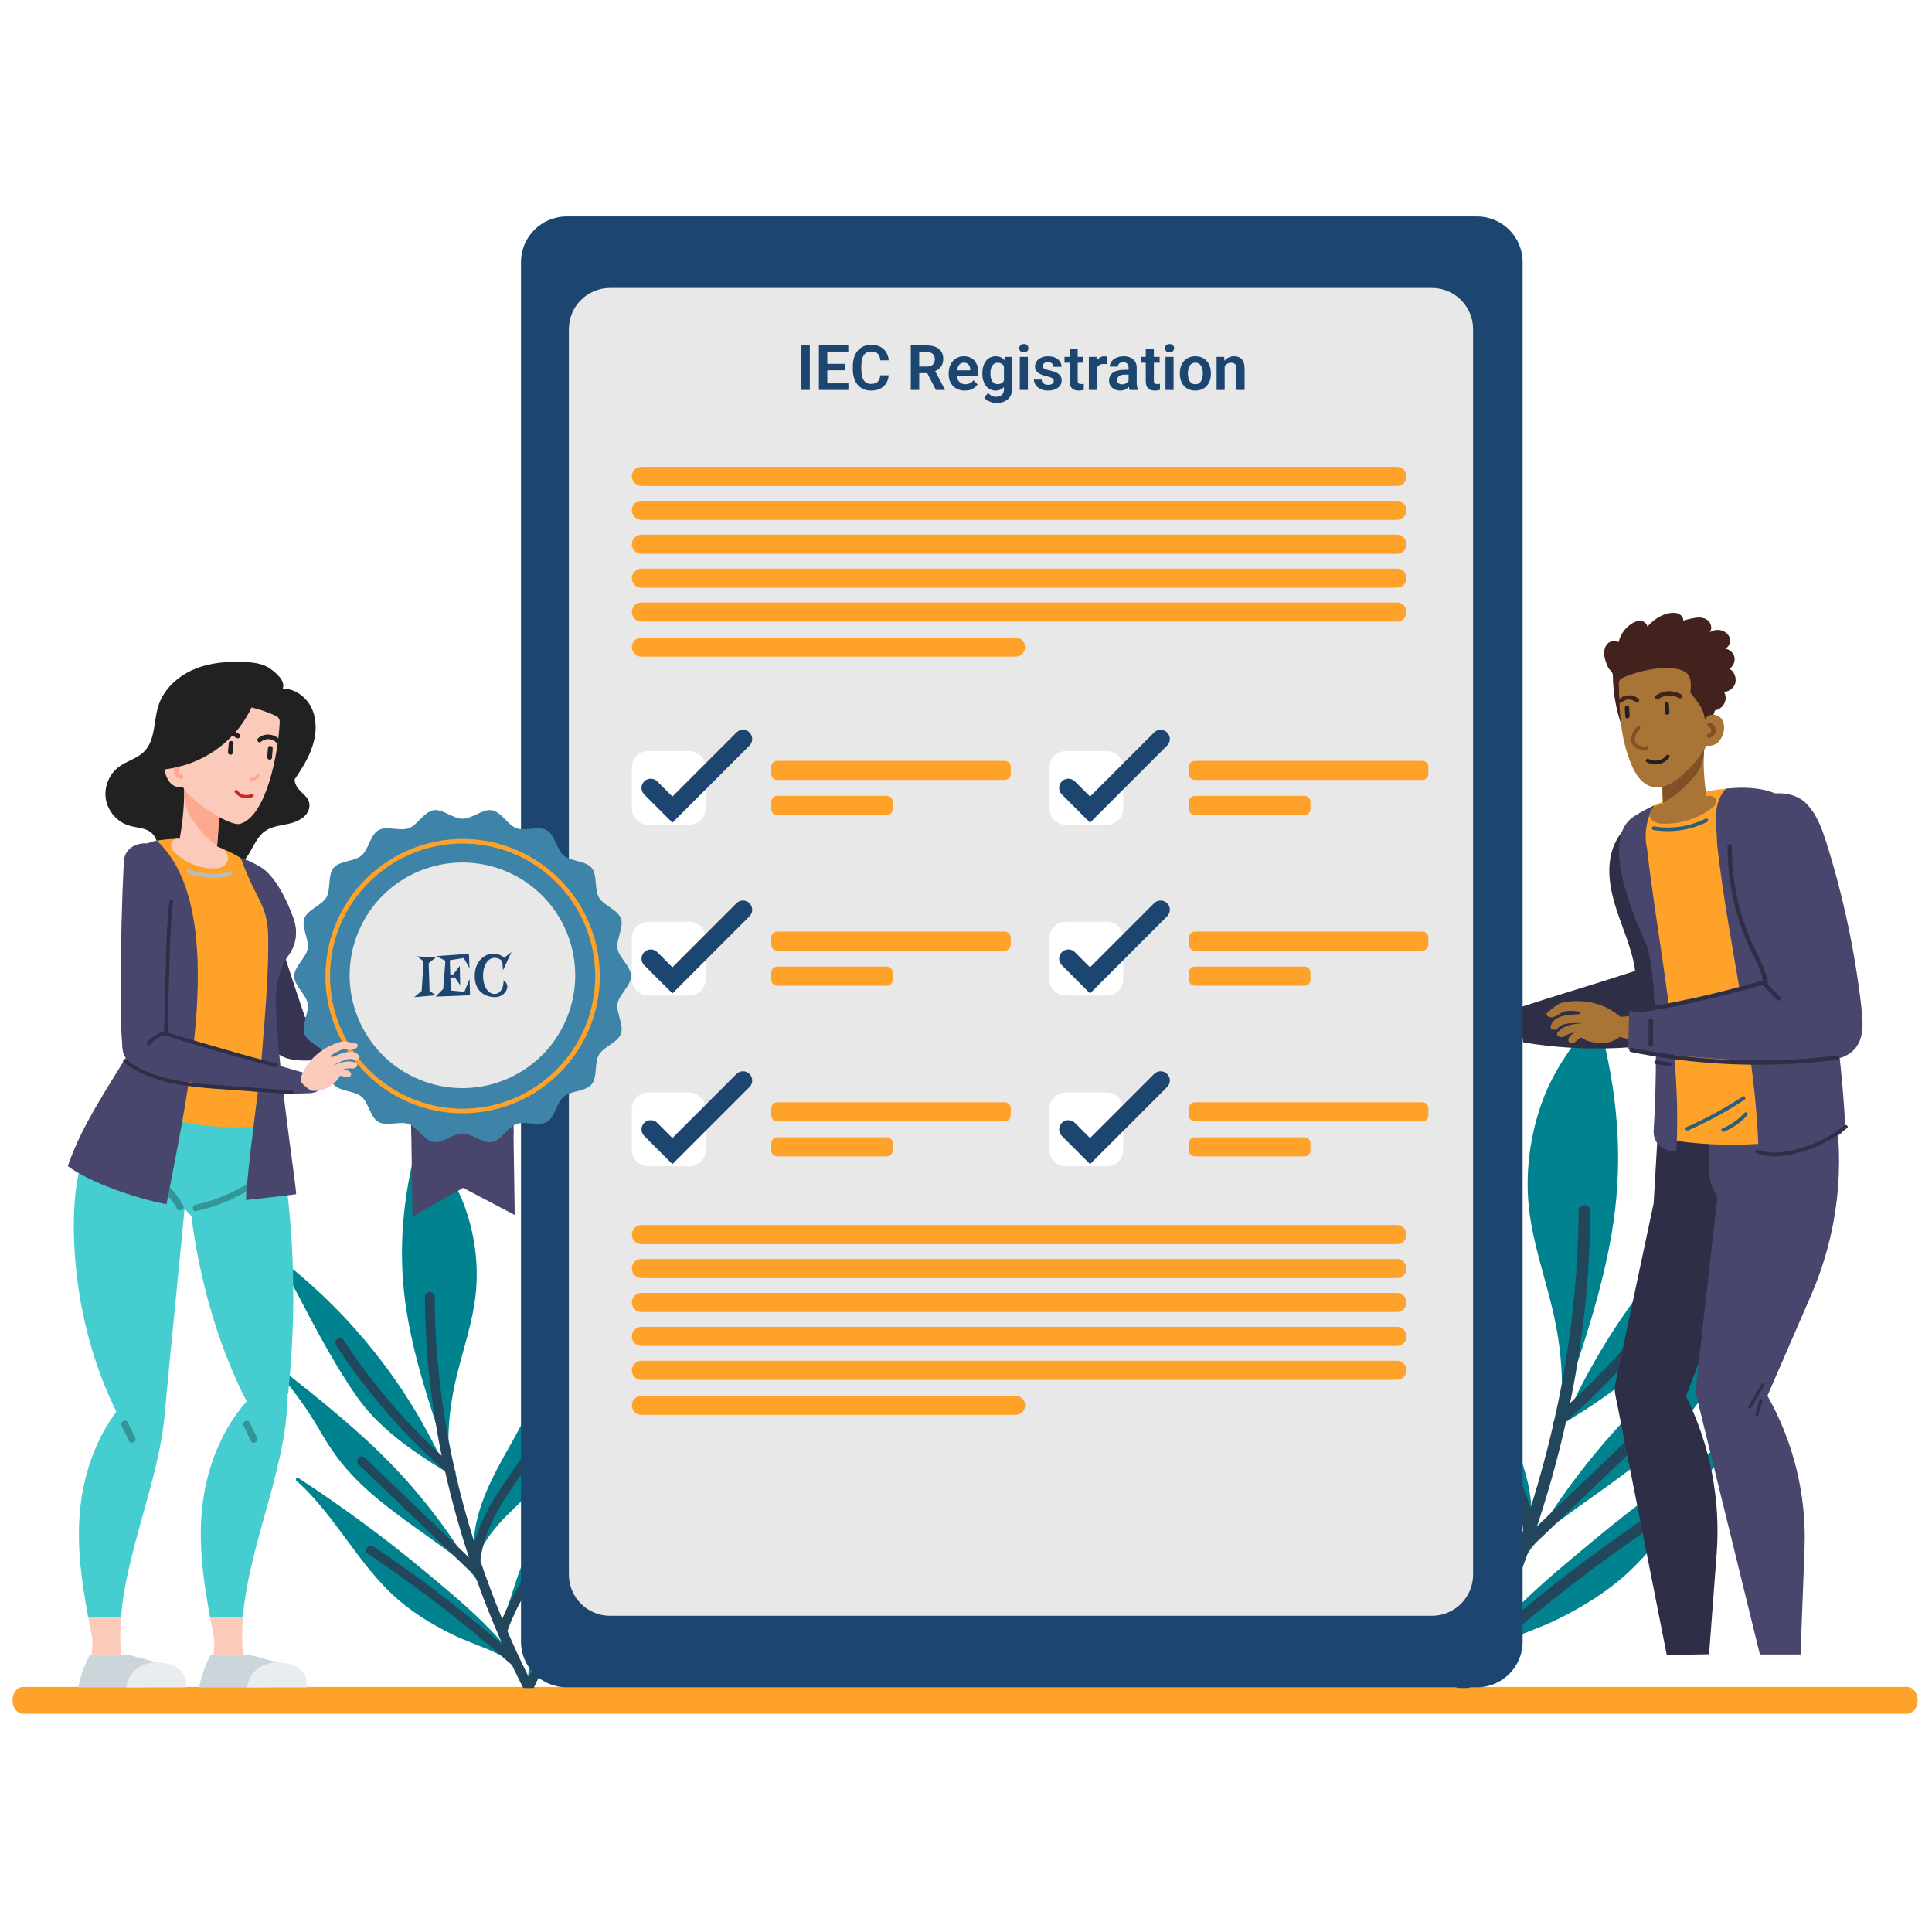 <svg width="1080" height="1080" viewBox="0 0 1080 1080" fill="none" xmlns="http://www.w3.org/2000/svg">
<rect x="0" y="0" width="1080" height="1080" fill="#333333" stroke="none"/>
<g clip-path="url(#clip0_274_2518)">
<rect width="1080" height="1080" fill="white"/>
<path d="M1066.1 958H12.898C9.641 958 7 954.642 7 950.5C7 946.358 9.641 943 12.898 943H1066.1C1069.36 943 1072 946.358 1072 950.5C1072 954.642 1069.36 958 1066.1 958Z" fill="#FFA229"/>
<path d="M776.007 905.09C783.173 910.666 790.645 915.858 797.812 921.435C804.58 926.681 810.313 932.923 816.6 938.583C816.858 938.829 817.129 939.099 817.411 939.332C817.467 940.746 817.504 942.143 817.512 943.552H819.341C819.341 943.461 819.349 943.366 819.347 943.282C819.347 943.282 819.372 943.269 819.359 943.245C819.38 942.5 819.413 941.782 819.407 941.049C819.689 941.282 819.947 941.528 820.218 941.736C821.016 942.399 822.283 941.662 821.765 940.626C821.053 939.281 820.253 937.952 819.39 936.687C819.339 935.566 819.365 934.594 819.262 933.501C819.26 933.437 819.233 933.387 819.209 933.338C817.574 909.925 806.107 889.083 788.887 872.666C766.327 851.17 732.656 831.455 734.897 795.746C735.008 794.091 732.871 793.79 732.155 794.904C731.926 794.834 731.639 794.892 731.467 795.11C731.443 795.125 731.418 795.137 731.406 795.174C729.026 799.468 727.332 803.971 726.296 808.575C726.284 808.612 726.298 808.637 726.274 808.651C721.329 829.94 729.344 853.475 741.762 870.941C751.193 884.153 763.264 895.134 776.007 905.09Z" fill="#00838F"/>
<path d="M986.429 725.484C959.89 746.524 933.238 767.657 909.744 792.153C891.746 810.958 875.418 832.194 861.334 854.407C860.158 855.317 859.021 856.242 857.871 857.201C857.512 857.486 857.128 857.787 856.784 858.097C856.103 858.617 855.474 859.174 854.807 859.721C855.069 858.53 855.265 857.34 855.465 856.149C855.973 856.326 856.578 856.26 857.011 855.998C857.496 855.709 857.785 855.173 857.514 854.424C857.419 854.123 857.285 853.811 857.19 853.512L857.178 853.487C856.815 852.501 856.452 851.576 856.037 850.615C856.218 847.647 856.196 844.659 855.985 841.675C855.928 840.303 855.793 838.906 855.583 837.55C855.593 837.449 855.579 837.361 855.54 837.286C853.167 817.776 843.509 798.781 833.784 781.641C814.073 747.052 796.358 710.637 793.76 670.252C793.687 668.855 792.406 667.939 791.253 668.168L791.228 668.18C790.988 668.211 790.753 668.306 790.53 668.488C790.32 668.632 790.136 668.824 789.953 669.082C773.279 694.777 768.787 727.567 779.653 756.417C786.129 773.558 797.301 788.496 809.855 801.645C824.971 817.52 843.806 830.91 852.869 851.37C853.404 852.618 853.899 853.854 854.384 855.128C854.438 855.227 854.514 855.313 854.553 855.388C854.38 857.106 854.12 858.84 853.821 860.563L852.228 861.888C851.177 862.796 851.968 864.164 853.03 864.366C852.469 866.737 851.759 869.124 850.897 871.528C850.837 871.656 851.051 871.702 851.087 871.586C851.109 871.51 851.122 871.473 851.159 871.421C851.252 871.594 851.491 871.627 851.625 871.46C852.407 870.408 853.177 869.393 853.984 868.39C854.008 868.377 853.996 868.353 854.021 868.338L854.056 868.225C856.095 865.515 858.109 862.756 860.096 860.01C860.622 859.317 861.146 858.623 861.658 857.905C864.898 855.293 868.189 852.779 871.52 850.278C871.544 850.266 871.544 850.266 871.544 850.266C891.736 835.115 913.151 821.612 931.525 804.237C942.257 794.105 951.149 782.846 958.493 770.048C965.497 757.814 972.932 746.815 981.545 736.056L981.557 736.019C983.771 733.216 986.087 730.424 988.476 727.657C988.992 727.065 989 726.421 988.724 725.899L988.711 725.874C988.326 725.15 987.321 724.758 986.429 725.484ZM855.812 863.243C855.8 863.281 855.8 863.281 855.775 863.295L855.762 863.334L855.75 863.371C855.765 863.396 855.738 863.411 855.738 863.411C855.75 863.435 855.725 863.448 855.725 863.448C854.26 865.916 852.795 868.386 851.367 870.866C852.261 868.701 853.028 866.539 853.656 864.356C853.856 864.312 854.056 864.207 854.252 864.038C854.844 863.532 855.439 863.027 856.043 862.544C856.19 862.401 856.363 862.247 856.524 862.129C856.274 862.55 856.12 862.919 855.812 863.243Z" fill="#00838F"/>
<path d="M892.222 567.72C891.817 568.221 891.415 568.722 891.035 569.211C879.129 584.048 868.487 598.022 861.921 616.311C855.437 634.396 852.79 653.764 854.447 672.889C856.3 693.888 863.854 713.968 868.429 734.446C871.312 747.401 872.992 760.133 873.128 773.078L873.14 773.102C873.194 778.499 872.983 783.874 872.486 789.371C875.604 780.156 878.759 770.888 881.838 761.66C881.85 761.623 881.85 761.623 881.861 761.584C890.401 735.707 898.115 709.597 902.025 682.509C907.393 645.236 903.868 609.236 894.316 573.242C894.304 573.217 894.304 573.217 894.304 573.217C893.773 571.073 893.193 568.958 892.574 566.828C892.548 567.131 892.48 567.422 892.222 567.72Z" fill="#00838F"/>
<path d="M982.187 654.988C937.155 691.075 901.051 736.844 876.842 789.222C876.768 789.262 876.691 789.301 876.631 789.367L876.607 789.379C874.172 790.863 871.751 792.371 869.291 793.867C869.056 794.024 868.858 794.193 868.712 794.398C868.332 794.885 868.233 795.481 868.334 796.034L868.346 796.059C868.615 797.289 869.836 798.267 871.19 797.452C872.593 796.612 873.984 795.745 875.375 794.881C898.35 780.71 920.743 765.442 936.216 742.779C953.857 716.984 968.114 688.297 982.736 660.661C982.748 660.623 982.773 660.609 982.783 660.572C983.398 659.385 984.036 658.184 984.651 656.996C984.698 656.907 984.723 656.831 984.746 656.754C985.344 655.227 983.559 653.909 982.187 654.988Z" fill="#00838F"/>
<path d="M810.238 831.178C791.72 801.125 759.882 780.661 753.879 743.774C753.699 742.593 752.354 742.701 751.842 743.483C751.733 743.637 751.623 743.79 751.578 744.007C750.717 749.122 750.134 754.153 749.913 759.089C749.622 763.773 749.632 768.363 749.954 772.882C751.227 792.306 757.824 810.341 771.227 826.773C790.731 850.625 817.27 868.318 832.664 895.307C833.168 897.88 833.432 900.482 833.238 902.946C833.238 902.946 833.25 902.971 833.226 902.983C833.226 902.983 833.238 903.008 833.213 903.02C833.077 905.23 832.623 907.259 831.649 909.211C831.108 910.358 832.737 911.441 833.364 910.28C834.984 907.378 835.625 904.26 835.687 901.07L835.912 901.493C835.966 901.592 836.032 901.716 836.108 901.803C836.29 902.025 836.533 902.182 836.787 902.24C837.879 902.554 839.301 901.386 838.651 900.038C837.908 898.517 837.154 897.036 836.364 895.604C835.848 894.634 835.285 893.689 834.759 892.756C833.502 887.137 831.276 881.555 829.744 876.562C824.879 860.833 818.907 845.243 810.238 831.178Z" fill="#00838F"/>
<path d="M975.05 799.235C974.924 799.237 974.786 799.279 974.649 799.384C944.722 818.967 915.853 840.128 888.415 863.081C870.895 877.676 852.914 892.482 837.749 909.655C837.625 909.785 837.516 909.937 837.394 910.067C837.369 910.08 837.369 910.08 837.357 910.119C837.332 910.131 837.344 910.156 837.344 910.156C835.037 912.721 832.832 915.358 830.704 918.082C830.454 918.214 830.207 918.346 829.947 918.517C828.653 921.373 827.347 924.141 826.051 926.871C827.619 925.56 829.28 924.359 831.018 923.245C831.203 923.115 831.389 922.983 831.589 922.878C833.067 921.935 834.596 921.027 836.162 920.195L837.631 919.415C837.73 919.361 837.856 919.295 837.968 919.269C848.65 913.792 860.823 910.106 870.937 905.059C885.445 897.837 899.455 889.191 911.27 877.975C932.219 858.18 946.22 832.499 965.665 811.427C965.702 811.375 965.737 811.323 965.789 811.297C969.008 807.803 972.377 804.417 975.982 801.229C976.793 800.48 976.003 799.05 975.05 799.235Z" fill="#00838F"/>
<path d="M821.483 943.542C821.857 942.81 822.23 942.094 822.61 941.353C824.74 937.129 826.89 932.764 829.038 928.274C829.494 927.331 829.925 926.398 830.369 925.431C830.79 924.601 831.184 923.722 831.593 922.866C831.688 922.624 831.82 922.393 831.927 922.115L831.952 922.102C832.3 921.376 832.647 920.647 832.983 919.896C834.432 916.735 835.879 913.51 837.362 910.171L837.35 910.146C837.35 910.146 837.337 910.121 837.362 910.109C837.375 910.072 837.375 910.072 837.399 910.057C837.494 909.816 837.614 909.56 837.734 909.304C843.146 896.956 848.677 883.269 853.99 868.389C854.015 868.374 854.003 868.351 854.027 868.337L854.062 868.223C854.63 866.647 855.195 865.068 855.738 863.442C855.738 863.442 855.763 863.43 855.75 863.405C855.75 863.405 855.775 863.391 855.763 863.366L855.775 863.329L855.787 863.29C855.812 863.277 855.812 863.277 855.825 863.238C855.895 863.009 855.99 862.767 856.06 862.538C856.685 860.77 857.286 859.016 857.884 857.2C864.355 838.069 870.408 817.182 875.391 794.884C875.643 793.856 875.872 792.843 876.086 791.803L876.111 791.79C876.177 791.374 876.28 790.967 876.371 790.536C876.45 790.144 876.528 789.75 876.621 789.382L876.646 789.37C878.559 780.346 880.327 771.112 881.852 761.657C881.864 761.62 881.864 761.62 881.875 761.58C886.249 734.874 888.909 706.499 889.008 676.959C889.014 675.125 887.516 673.631 885.682 673.633C883.856 673.635 882.388 675.119 882.384 676.945C882.368 685.777 882.102 694.51 881.615 703.11C881.602 703.147 881.617 703.174 881.629 703.199C880.286 727.553 877.283 750.939 873.14 773.078L873.152 773.103C871.788 780.336 870.321 787.432 868.724 794.405C868.623 794.937 868.472 795.494 868.346 796.041L868.359 796.066C864.766 811.724 860.664 826.664 856.289 840.727L855.996 841.68C855.422 843.484 854.859 845.25 854.298 847.017C853.802 848.492 853.334 849.953 852.878 851.375C847.579 867.363 841.974 882.175 836.374 895.613C836.184 896.095 835.969 896.593 835.765 897.053C835.61 897.422 835.456 897.792 835.301 898.161C834.61 899.804 833.931 901.409 833.248 902.953C833.248 902.953 833.26 902.977 833.235 902.99C833.235 902.99 833.248 903.015 833.223 903.027C831.11 907.944 829.017 912.659 826.958 917.135C825.652 919.966 824.37 922.721 823.062 925.424C821.778 928.115 820.507 930.769 819.22 933.334C818.5 934.801 817.777 936.268 817.055 937.673C816.898 937.981 816.766 938.274 816.609 938.579C815.753 940.276 814.905 941.904 814.055 943.55H821.483V943.542Z" fill="#22475C"/>
<path d="M943.955 706.242C923.685 737.157 899.496 765.118 871.812 789.616C868.809 792.274 872.926 796.936 875.924 794.282C903.992 769.443 928.579 741.037 949.13 709.692C951.325 706.343 946.15 702.892 943.955 706.242Z" fill="#22475C"/>
<path d="M929.774 785.607C903.328 810.937 876.88 836.267 850.434 861.599C847.545 864.366 851.653 869.035 854.548 866.264C880.994 840.934 907.443 815.605 933.889 790.275C936.776 787.506 932.669 782.834 929.774 785.607Z" fill="#22475C"/>
<path d="M923.567 845.841C889.57 868.806 857.105 893.904 826.319 921.021C823.31 923.673 827.427 928.332 830.434 925.687C861.219 898.568 893.685 873.471 927.681 850.506C930.995 848.267 926.84 843.629 923.567 845.841Z" fill="#22475C"/>
<path d="M857.893 856.604C855.926 834.093 843.886 814.898 831.224 796.817C815.974 775.041 802.289 754.166 797.939 727.417C797.297 723.465 791.214 724.763 791.856 728.713C795.729 752.532 806.643 772.546 820.333 792.102C834.426 812.232 849.598 832.603 851.81 857.902C852.156 861.874 858.238 860.551 857.893 856.604Z" fill="#22475C"/>
<path d="M839.384 901.716C832.18 881.438 820.641 863.357 808.221 845.916C794.366 826.461 780.105 807.287 766.026 787.995C763.663 784.757 759.02 788.901 761.36 792.11C774.909 810.675 788.58 829.156 801.98 847.829C814.686 865.536 826.495 883.869 833.829 904.512C835.168 908.278 840.709 905.445 839.384 901.716Z" fill="#22475C"/>
<path d="M771.562 885.591C789.374 902.495 805.851 919.205 815.703 942.113C816.002 942.806 816.439 943.268 816.945 943.538H819.497C820.969 942.886 822.077 941.221 821.258 939.317C812.013 917.817 797.129 901.29 780.321 885.349C763.512 869.408 746.261 853.249 738.283 830.895C736.94 827.129 731.397 829.962 732.728 833.691C740.208 854.648 755.732 870.568 771.562 885.591Z" fill="#22475C"/>
<path d="M294.676 943.552C294.8 943.445 294.92 943.342 295.05 943.235C295.05 943.34 295.056 943.447 295.056 943.552H296.655C296.671 942.975 296.673 942.397 296.696 941.817C296.929 941.625 297.154 941.4 297.367 941.198C302.563 936.52 307.301 931.361 312.893 927.028C318.815 922.42 324.991 918.13 330.914 913.522C341.444 905.295 351.421 896.221 359.213 885.301C369.475 870.869 376.099 851.418 372.013 833.826C371.992 833.816 372.003 833.795 371.994 833.764C371.138 829.961 369.739 826.239 367.772 822.692C367.762 822.661 367.741 822.648 367.721 822.638C367.578 822.458 367.341 822.411 367.151 822.469C366.559 821.548 364.793 821.796 364.885 823.164C366.736 852.675 338.912 868.966 320.27 886.729C306.04 900.295 296.564 917.519 295.213 936.867C295.19 936.908 295.169 936.949 295.167 937.001C295.083 937.904 295.105 938.707 295.062 939.634C294.35 940.68 293.688 941.778 293.097 942.89C292.972 943.144 292.984 943.371 293.069 943.556H294.676V943.552Z" fill="#00838F"/>
<path d="M155.144 765.422L155.134 765.443C154.905 765.874 154.913 766.406 155.338 766.895C157.315 769.184 159.228 771.491 161.056 773.806L161.067 773.837C168.184 782.729 174.329 791.817 180.115 801.928C186.182 812.503 193.53 821.808 202.399 830.18C217.583 844.54 235.279 855.697 251.965 868.219C251.965 868.219 251.965 868.219 251.986 868.229C254.738 870.295 257.458 872.373 260.135 874.531C260.558 875.125 260.991 875.697 261.426 876.271C263.069 878.54 264.732 880.821 266.418 883.06L266.447 883.155C266.468 883.165 266.457 883.185 266.478 883.198C267.144 884.027 267.782 884.865 268.428 885.734C268.539 885.872 268.737 885.845 268.814 885.701C268.845 885.744 268.853 885.775 268.874 885.837C268.903 885.932 269.08 885.895 269.03 885.79C268.319 883.802 267.73 881.83 267.266 879.871C268.145 879.704 268.797 878.576 267.931 877.824L266.614 876.731C266.366 875.307 266.152 873.875 266.007 872.455C266.04 872.393 266.104 872.321 266.148 872.241C266.548 871.188 266.959 870.167 267.4 869.135C274.889 852.228 290.456 841.162 302.947 828.044C313.322 817.177 322.554 804.833 327.905 790.667C336.883 766.825 333.171 739.729 319.393 718.495C319.242 718.283 319.09 718.124 318.916 718.004C318.733 717.854 318.537 717.775 318.338 717.75L318.318 717.74C317.364 717.55 316.306 718.306 316.246 719.461C314.1 752.835 299.461 782.927 283.172 811.509C275.134 825.673 267.153 841.37 265.192 857.492C265.159 857.554 265.147 857.627 265.155 857.711C264.982 858.832 264.87 859.987 264.823 861.12C264.65 863.586 264.631 866.054 264.78 868.506C264.437 869.3 264.138 870.063 263.837 870.879L263.826 870.899C263.748 871.147 263.636 871.405 263.558 871.654C263.335 872.274 263.574 872.717 263.975 872.957C264.334 873.173 264.833 873.227 265.252 873.08C265.415 874.065 265.58 875.047 265.795 876.031C265.244 875.579 264.724 875.119 264.161 874.69C263.876 874.434 263.558 874.186 263.263 873.949C262.314 873.155 261.373 872.393 260.403 871.64C248.765 853.283 235.271 835.735 220.397 820.194C200.982 799.951 178.958 782.487 157.026 765.1C156.292 764.502 155.46 764.826 155.144 765.422ZM264.375 878.02C264.509 878.117 264.652 878.245 264.773 878.363C265.275 878.761 265.764 879.178 266.253 879.597C266.416 879.737 266.581 879.824 266.746 879.859C267.266 881.665 267.9 883.45 268.636 885.239C267.456 883.19 266.247 881.149 265.035 879.108C265.035 879.108 265.015 879.098 265.025 879.077C265.025 879.077 265.005 879.067 265.015 879.046L265.005 879.015L264.994 878.984C264.974 878.974 264.974 878.974 264.963 878.943C264.714 878.675 264.586 878.369 264.375 878.02Z" fill="#00838F"/>
<path d="M234.587 633.992C234.075 635.752 233.597 637.5 233.157 639.271C233.157 639.271 233.157 639.271 233.147 639.291C225.256 669.035 222.342 698.785 226.777 729.587C230.008 751.972 236.385 773.549 243.442 794.933C243.452 794.964 243.452 794.964 243.46 794.995C246.005 802.622 248.613 810.279 251.188 817.896C250.778 813.354 250.602 808.911 250.648 804.452L250.658 804.431C250.769 793.734 252.158 783.212 254.539 772.506C258.322 755.583 264.564 738.991 266.095 721.636C267.465 705.832 265.278 689.827 259.919 674.881C254.492 659.768 245.699 648.218 235.86 635.959C235.547 635.554 235.215 635.142 234.88 634.727C234.67 634.483 234.612 634.242 234.587 633.992Z" fill="#00838F"/>
<path d="M158.421 708.309C158.44 708.371 158.461 708.435 158.5 708.509C159.007 709.489 159.536 710.482 160.043 711.464C160.054 711.495 160.074 711.508 160.083 711.538C172.167 734.378 183.947 758.083 198.526 779.4C211.314 798.13 229.819 810.745 248.804 822.457C249.953 823.173 251.103 823.887 252.262 824.583C253.381 825.255 254.39 824.446 254.613 823.431L254.623 823.41C254.708 822.954 254.625 822.461 254.311 822.059C254.19 821.89 254.027 821.749 253.833 821.619C251.8 820.383 249.799 819.137 247.787 817.909L247.766 817.899C247.714 817.845 247.652 817.812 247.591 817.779C227.583 774.495 197.748 736.672 160.534 706.85C159.404 705.957 157.93 707.046 158.421 708.309Z" fill="#00838F"/>
<path d="M286.507 889.959C285.243 894.086 283.402 898.698 282.364 903.341C281.928 904.112 281.462 904.892 281.037 905.695C280.383 906.877 279.76 908.103 279.147 909.36C278.61 910.472 279.784 911.438 280.686 911.178C280.895 911.13 281.097 911 281.248 910.817C281.312 910.745 281.367 910.641 281.411 910.561L281.596 910.212C281.648 912.849 282.178 915.425 283.517 917.822C284.035 918.782 285.381 917.888 284.935 916.939C284.13 915.326 283.755 913.65 283.641 911.824C283.621 911.813 283.631 911.793 283.631 911.793C283.61 911.782 283.621 911.762 283.621 911.762C283.462 909.725 283.68 907.575 284.095 905.449C296.817 883.147 318.748 868.525 334.866 848.816C345.941 835.236 351.393 820.333 352.445 804.281C352.712 800.546 352.72 796.753 352.48 792.884C352.297 788.807 351.814 784.647 351.104 780.42C351.067 780.243 350.976 780.115 350.885 779.989C350.464 779.343 349.352 779.254 349.204 780.228C344.241 810.711 317.933 827.622 302.63 852.458C295.463 864.074 290.527 876.958 286.507 889.959Z" fill="#00838F"/>
<path d="M165.662 827.689C168.64 830.324 171.426 833.12 174.086 836.009C174.127 836.032 174.158 836.073 174.187 836.116C190.254 853.528 201.826 874.752 219.137 891.109C228.901 900.379 240.478 907.525 252.467 913.492C260.824 917.663 270.884 920.708 279.712 925.236C279.804 925.259 279.908 925.314 279.99 925.358L281.203 926.001C282.499 926.689 283.762 927.44 284.982 928.218C285.147 928.304 285.3 928.414 285.454 928.521C286.891 929.441 288.263 930.432 289.559 931.517C288.488 929.262 287.408 926.975 286.34 924.615C286.125 924.474 285.919 924.365 285.712 924.256C283.954 922.004 282.132 919.825 280.225 917.706C280.225 917.706 280.236 917.685 280.215 917.675C280.205 917.644 280.205 917.644 280.184 917.632C280.083 917.524 279.992 917.399 279.891 917.291C267.359 903.1 252.5 890.864 238.022 878.804C215.348 859.836 191.49 842.35 166.76 826.168C166.647 826.081 166.533 826.048 166.43 826.046C165.644 825.885 164.99 827.068 165.662 827.689Z" fill="#00838F"/>
<path d="M243.457 794.99C244.716 802.804 246.179 810.433 247.76 817.891L247.78 817.901C247.857 818.204 247.921 818.53 247.987 818.854C248.061 819.211 248.148 819.546 248.201 819.89L248.222 819.901C248.399 820.759 248.587 821.597 248.796 822.447C252.914 840.874 257.914 858.134 263.263 873.944C263.758 875.447 264.254 876.895 264.771 878.356C264.829 878.546 264.908 878.744 264.965 878.934C264.976 878.965 264.976 878.965 264.996 878.975L265.007 879.006L265.017 879.037C265.005 879.058 265.027 879.068 265.027 879.068C265.017 879.089 265.038 879.099 265.038 879.099C265.485 880.443 265.954 881.747 266.422 883.051L266.451 883.146C266.472 883.156 266.461 883.177 266.482 883.189C270.873 895.486 275.444 906.796 279.916 917C280.015 917.21 280.114 917.421 280.192 917.621C280.213 917.631 280.213 917.631 280.223 917.664C280.244 917.675 280.233 917.695 280.233 917.695L280.223 917.716C281.449 920.475 282.644 923.141 283.841 925.753C284.117 926.375 284.404 926.975 284.693 927.575L284.713 927.586C284.802 927.817 284.911 928.007 284.99 928.207C285.326 928.913 285.652 929.639 286.001 930.326C286.366 931.127 286.723 931.897 287.101 932.677C288.876 936.387 290.652 939.994 292.412 943.485C292.423 943.504 292.433 943.524 292.441 943.543H298.582C298.178 942.753 297.778 941.991 297.371 941.187C297.241 940.933 297.134 940.691 297.004 940.437C296.407 939.278 295.811 938.064 295.215 936.851C294.152 934.732 293.1 932.538 292.039 930.314C290.958 928.079 289.897 925.803 288.818 923.463C287.115 919.765 285.386 915.867 283.64 911.804C283.62 911.794 283.63 911.773 283.63 911.773C283.609 911.763 283.62 911.742 283.62 911.742C283.056 910.467 282.495 909.142 281.923 907.784C281.796 907.479 281.668 907.173 281.54 906.868C281.37 906.488 281.195 906.078 281.036 905.679C276.408 894.576 271.777 882.335 267.398 869.122C267.021 867.946 266.633 866.739 266.224 865.519C265.76 864.06 265.296 862.599 264.821 861.109L264.58 860.321C260.964 848.699 257.574 836.355 254.604 823.415L254.615 823.394C254.512 822.944 254.388 822.482 254.303 822.043C252.985 816.279 251.771 810.417 250.645 804.439L250.655 804.418C247.231 786.123 244.749 766.798 243.639 746.672C243.649 746.652 243.662 746.631 243.651 746.6C243.249 739.493 243.028 732.277 243.014 724.978C243.012 723.47 241.796 722.244 240.288 722.242C238.771 722.24 237.535 723.474 237.539 724.991C237.622 749.4 239.819 772.85 243.435 794.92C243.447 794.959 243.447 794.959 243.457 794.99Z" fill="#22475C"/>
<path d="M192.13 749.192C208.88 774.74 228.871 797.846 251.748 818.091C254.228 820.286 250.825 824.139 248.349 821.946C225.155 801.42 204.838 777.945 187.855 752.042C186.037 749.274 190.315 746.425 192.13 749.192Z" fill="#22475C"/>
<path d="M203.841 814.779C225.696 835.712 247.551 856.644 269.406 877.577C271.793 879.863 268.399 883.722 266.007 881.431C244.152 860.499 222.297 839.567 200.443 818.634C198.055 816.348 201.45 812.489 203.841 814.779Z" fill="#22475C"/>
<path d="M208.971 864.559C237.065 883.537 263.893 904.276 289.335 926.686C291.821 928.877 288.418 932.728 285.936 930.54C260.495 908.13 233.667 887.39 205.572 868.412C202.834 866.565 206.267 862.733 208.971 864.559Z" fill="#22475C"/>
<path d="M263.242 873.455C264.868 854.852 274.816 838.99 285.281 824.048C297.883 806.052 309.191 788.803 312.785 766.696C313.316 763.432 318.342 764.503 317.812 767.767C314.612 787.451 305.594 803.99 294.28 820.15C282.633 836.784 270.095 853.618 268.269 874.524C267.982 877.811 262.957 876.717 263.242 873.455Z" fill="#22475C"/>
<path d="M278.535 910.745C284.489 893.987 294.024 879.045 304.288 864.634C315.736 848.557 327.521 832.713 339.158 816.768C341.11 814.092 344.948 817.517 343.012 820.167C331.816 835.509 320.518 850.781 309.445 866.212C298.946 880.845 289.187 895.995 283.127 913.054C282.018 916.168 277.44 913.826 278.535 910.745Z" fill="#22475C"/>
<path d="M298.372 943.545C306.54 924.914 320.019 911.237 334.589 897.409C347.67 884.995 360.499 871.838 366.681 854.52C367.781 851.442 363.202 849.1 362.09 852.209C355.497 870.682 341.242 884.035 327.35 897.209C313.461 910.38 301.162 924.041 293.521 941.806C293.253 942.429 293.244 943.019 293.395 943.543H298.372V943.545Z" fill="#22475C"/>
<path d="M958.295 544.211C959.781 550.808 961.266 557.407 962.752 564.007C962.979 565.018 963.206 566.039 963.425 567.067C952.608 572.956 939.442 577.067 926.803 577.292C926.046 574.335 925.301 571.378 924.531 568.425C922.03 558.813 919.449 549.221 916.828 539.64C930.119 539.083 943.285 535.536 954.783 528.07C955.928 533.452 957.083 538.836 958.295 544.211Z" fill="#A87536"/>
<path d="M918.894 458.814C923.323 456.412 928.647 456.08 934.678 459.276C937.945 461.007 939.75 464.623 940.772 468.174C946.461 487.932 950.518 508.004 954.783 528.076C943.285 535.54 930.122 539.089 916.829 539.646C916.521 538.524 916.234 537.395 915.925 536.275C910.077 514.993 891.522 473.663 918.894 458.814Z" fill="#3D84A8"/>
<path d="M967.563 559.715C967.149 580.905 929.772 579.683 915.571 580.474C887.738 582.024 859.736 580.532 832.223 576.033C832.507 572.977 837.712 568.507 837.994 565.451C869.888 560.542 892.87 549.321 924.764 544.41C932.275 543.254 939.974 542.098 947.592 542.847C954.722 543.547 967.683 553.357 967.563 559.715Z" fill="#A87536"/>
<path d="M807.089 568.077C806.001 569.272 803.11 568.624 803.337 567.089C803.822 563.824 807.097 561.794 811.315 561.15C813.876 560.758 816.629 560.803 819.243 560.76C819.604 560.754 819.961 560.741 820.312 560.729C820.269 560.3 820.225 559.872 820.165 559.449C817.753 558.88 815.155 558.612 812.646 558.68C811.416 558.715 810.3 559.181 809.318 559.711C808.335 560.244 807.423 560.857 806.332 561.261C805.172 561.69 803.729 561.853 802.572 561.348C801.204 560.751 801.119 559.311 802.308 558.574C804.992 556.907 807.667 554.231 810.888 553.783C810.956 553.773 811.024 553.764 811.092 553.754C821.397 552.347 832.761 555.015 840.677 561.965C841.983 563.112 843.688 564.301 844.371 566.005C845.134 567.912 843.873 570.004 843.042 571.684C842.414 572.953 841.641 574.173 840.815 575.367C837.565 577.183 833.535 578.19 829.474 577.573C825.956 577.039 822.392 575.873 820.06 573.882C819.941 573.925 819.817 573.966 819.703 574.012C818.013 574.68 817.2 576.108 815.504 576.676C814.672 576.954 813.346 576.715 813.009 575.997C812.023 573.904 814.307 571.909 816.521 570.813C816.544 570.803 816.569 570.79 816.594 570.78C814.419 571.042 812.477 571.618 810.657 572.677C808.558 573.898 805.583 572.016 807.037 570.297C808.925 568.069 812.246 566.723 815.723 566.28C817.085 566.106 818.727 565.98 820.366 566.009C820.372 565.929 820.374 565.848 820.38 565.77C815.432 565.685 810.031 564.841 807.089 568.077Z" fill="#A87536"/>
<path d="M931.926 452.493C918.94 452.602 906.45 461.329 901.881 473.485C897.682 484.659 899.943 497.209 903.651 508.555C907.359 519.9 912.489 530.913 914.049 542.747C892.356 549.877 870.385 556.269 848.691 563.399C849.603 569.794 850.559 576.279 851.469 582.676C886.52 588.611 922.768 586.721 957.219 577.951C962.928 576.498 965.97 571.071 970.578 567.4C966.108 545.161 962.817 522.027 958.347 499.789C956.472 490.457 954.567 481.031 950.621 472.371C946.676 463.708 941.443 452.412 931.926 452.493Z" fill="#2F2E47"/>
<path d="M923.409 556.159C922.07 551.898 919.928 547.959 917.028 544.554C916.03 543.38 914.23 544.962 915.231 546.137C917.839 549.201 919.849 552.777 921.058 556.619C921.252 557.236 921.779 557.699 922.464 557.564C923.041 557.451 923.603 556.78 923.409 556.159Z" fill="#2F2E47"/>
<path d="M863.715 571.744C863.48 570.421 863.187 569.111 862.832 567.815C862.483 566.54 861.887 565.226 861.986 563.882C862.098 562.343 859.708 562.19 859.597 563.729C859.495 565.12 859.941 566.383 860.321 567.7C860.692 568.989 861.006 570.298 861.258 571.616C861.772 574.305 862.023 577.029 862.021 579.765C862.019 581.302 864.409 581.463 864.411 579.918C864.413 577.182 864.192 574.441 863.715 571.744Z" fill="#2F2E47"/>
<path d="M927.645 617.184L924.389 672.683L902.637 775.065C902.148 786.216 910.794 795.652 921.945 796.141C931.65 796.566 940.282 790.029 942.504 780.574L984.842 669.653L986.744 612.446C986.744 612.446 947.783 607.145 927.645 617.184Z" fill="#2F2E47"/>
<path d="M903.215 780.801L932.335 928.219L955.042 929.214L959.621 868.602C961.914 838.256 956.002 807.854 942.504 780.578L903.215 780.801Z" fill="#2F2E47"/>
<path d="M931.596 786.158C934.209 782.004 936.819 777.852 939.431 773.698C940.03 772.747 941.544 773.626 940.942 774.582C938.329 778.733 935.719 782.887 933.107 787.039C932.508 787.993 930.994 787.116 931.596 786.158Z" fill="#2F2E47"/>
<path d="M935.313 790.874C936.173 788.214 937.036 785.556 937.896 782.896C938.243 781.829 939.933 782.285 939.584 783.362C938.724 786.022 937.861 788.68 936.999 791.34C936.654 792.407 934.964 791.949 935.313 790.874Z" fill="#2F2E47"/>
<path d="M916.691 926.464L933.647 925.104L955.504 924.727C955.504 924.727 958.946 933.076 958.946 942.591H922.298L916.691 926.464Z" fill="white"/>
<path d="M900.492 942.595C900.533 933.683 907.768 926.469 916.691 926.469C925.614 926.469 932.848 933.681 932.89 942.595H900.492Z" fill="white"/>
<path d="M955.16 622.901V652.933C955.16 658.637 956.862 664.213 960.048 668.944L947.941 776.592C947.941 787.446 956.99 796.245 968.154 796.245C977.867 796.245 986.205 789.528 988.013 780.249L1012.53 723.774C1027.27 689.804 1031.65 652.236 1025.1 615.788C1025.1 615.784 974.839 612.292 955.16 622.901Z" fill="#48466D"/>
<path d="M948.773 782.138L983.794 924.858H1006.52L1008.76 865.517C1009.87 836.011 1002.81 806.754 988.327 780.803L988.02 780.25L948.773 782.138Z" fill="#48466D"/>
<path d="M977.358 786.137C979.785 781.992 982.213 777.848 984.64 773.702C985.195 772.753 986.747 773.541 986.188 774.497C983.759 778.642 981.332 782.788 978.904 786.932C978.351 787.879 976.799 787.093 977.358 786.137Z" fill="#2F2E47"/>
<path d="M981.277 790.554C982.022 787.935 982.765 785.314 983.51 782.696C983.809 781.645 985.518 782.017 985.216 783.078C984.472 785.696 983.729 788.317 982.984 790.935C982.687 791.984 980.978 791.612 981.277 790.554Z" fill="#2F2E47"/>
<path d="M982.229 630.871C990.879 636.55 1001.43 637.963 1011.32 634.696C1012.39 634.344 1012.92 635.963 1011.86 636.316C1001.57 639.713 990.429 638.295 981.411 632.375C980.489 631.77 981.294 630.256 982.229 630.871Z" fill="#2D4537"/>
<path d="M967.977 926.549L984.933 925.227L1006.79 924.859C1006.79 924.859 1010.23 932.977 1010.23 942.228H973.583L967.977 926.549Z" fill="white"/>
<path d="M951.777 942.226C951.819 933.559 959.053 926.547 967.976 926.547C976.899 926.547 984.133 933.561 984.175 942.226H951.777Z" fill="white"/>
<path d="M1002.06 453.088C989.797 432.73 953.099 442.882 944.75 444.056C934.041 445.563 923.95 449.911 914.745 455.594C896.833 466.652 912.308 504.873 921.181 524.482C926.781 536.864 928.354 585.685 926.055 626.423C925.752 631.794 929.449 636.581 934.627 637.401C962.107 641.751 1003.88 641.247 1026.46 629.402C1028.68 628.232 1029.99 625.795 1029.87 623.212C1027.57 573.908 1009.84 466.023 1002.06 453.088Z" fill="#FFA229"/>
<path d="M920.657 474.078C919.079 467.588 919.931 457.386 925.028 450.094C921.111 451.87 917.31 453.932 913.645 456.204C895.131 467.681 910.874 506.923 919.912 527.055C925.618 539.764 926.978 589.991 924.396 631.923C924.056 637.452 927.84 642.359 933.17 643.174C934.444 643.368 935.777 643.541 937.105 643.715C940.209 587.091 927.201 531.25 920.657 474.078Z" fill="#48466D"/>
<path d="M1003.62 453.159C995.987 440.427 978.936 439.42 964.834 440.854C956.586 449.541 959.867 462.453 959.867 471.966C966.348 530.262 981.726 587.251 983.044 644.986C1000.01 643.767 1016.32 640.529 1027.83 634.454C1030.13 633.239 1031.49 630.723 1031.38 628.065C1029.27 577.34 1011.58 466.423 1003.62 453.159Z" fill="#48466D"/>
<path d="M1031.09 629.12C1024.41 634.483 1016.75 638.606 1008.6 641.21C1000.41 643.824 990.714 645.849 982.419 642.665C981.181 642.19 980.665 644.19 981.895 644.66C990.493 647.96 1000.63 645.917 1009.12 643.205C1017.65 640.483 1025.58 636.181 1032.54 630.577C1033.58 629.747 1032.11 628.296 1031.09 629.12Z" fill="#2F2E47"/>
<path d="M953.347 457.65C944.516 462.072 934.386 463.599 924.644 461.945C923.346 461.724 922.807 463.717 924.12 463.94C934.417 465.688 945.023 464.122 954.365 459.444C955.557 458.849 954.532 457.056 953.347 457.65Z" fill="#2C607A"/>
<path d="M974.2 612.961C964.202 619.544 953.664 625.266 942.698 630.068C941.481 630.6 942.513 632.391 943.718 631.863C954.683 627.063 965.222 621.341 975.219 614.756C976.323 614.028 975.31 612.229 974.2 612.961Z" fill="#2C607A"/>
<path d="M975.245 622.037C971.778 625.842 967.533 628.82 962.783 630.803C962.269 631.018 962.143 631.767 962.395 632.21C962.698 632.745 963.286 632.813 963.802 632.598C968.703 630.553 973.127 627.423 976.704 623.498C977.595 622.518 976.14 621.053 975.245 622.037Z" fill="#2C607A"/>
<path d="M934.271 593.962C931.518 593.576 928.766 593.188 926.011 592.802C925.497 592.73 924.983 592.951 924.839 593.539C924.721 594.026 925.006 594.725 925.524 594.798C928.277 595.184 931.029 595.572 933.784 595.957C934.298 596.03 934.812 595.809 934.956 595.221C935.076 594.736 934.789 594.034 934.271 593.962Z" fill="#2F2E47"/>
<path d="M1015.04 582.516C1007.58 588.059 998.447 590.882 989.167 590.465C987.838 590.405 987.842 592.469 989.167 592.529C998.756 592.96 1008.35 590.044 1016.05 584.312C1017.11 583.528 1016.1 581.726 1015.04 582.516Z" fill="#2F2E47"/>
<path d="M908.283 410.289C903.975 399.91 901.69 388.694 901.593 377.456C901.577 375.541 899.503 374.472 898.768 372.706C897.895 370.605 897.012 368.468 896.775 366.206C896.538 363.944 897.035 361.497 898.609 359.856C900.184 358.214 902.976 357.671 904.798 359.035C905.726 354.76 908.461 350.973 912.14 348.606C913.644 347.638 915.398 346.897 917.179 347.075C918.96 347.25 920.712 348.575 920.898 350.354C923.896 346.724 928.481 343.635 933.109 342.777C934.826 342.459 936.657 342.376 938.262 343.061C939.867 343.747 941.174 345.36 941.046 347.102C943.198 346.08 945.951 345.63 948.309 345.294C950.668 344.956 953.262 345.418 954.985 347.063C956.708 348.707 957.214 351.689 955.68 353.515C957.352 352.401 959.525 351.906 961.508 352.226C963.885 352.607 966.126 354.217 966.881 356.501C967.636 358.785 966.603 361.635 964.393 362.589C966.873 363.005 969.085 364.908 969.566 367.376C970.047 369.846 968.856 372.553 966.714 373.87C969.384 375.122 970.74 378.76 970.084 381.637C969.428 384.514 966.607 386.738 963.658 386.709C964.861 388.723 964.993 390.869 964.015 393.001C963.037 395.132 960.965 396.725 958.654 397.126C955.957 405.927 952.602 414.513 949.905 423.314L908.283 410.289Z" fill="#43221D"/>
<path d="M952.879 415.594C951.952 425.47 952.344 435.466 954.038 445.238C954.882 444.279 958.091 445.088 958.817 446.138C959.544 447.19 959.393 448.664 958.758 449.772C958.122 450.882 957.086 451.697 956.044 452.438C948.564 457.752 939.371 460.612 930.196 460.478C928.515 460.453 926.789 460.321 925.26 459.619C923.731 458.917 922.419 457.539 922.213 455.87C921.988 454.062 923.102 452.298 924.581 451.235C926.059 450.17 927.858 449.669 929.614 449.186C929.138 441.811 929.453 434.84 928.977 427.465L952.879 415.594Z" fill="#A87536"/>
<path d="M936.323 444.469C934.152 446.045 931.905 447.477 929.596 448.779C929.156 441.557 929.443 434.706 928.977 427.467L952.876 415.594C952.713 417.329 952.594 419.067 952.517 420.808C952.288 425.951 950.157 430.825 946.669 434.611C943.44 438.121 940.229 441.631 936.323 444.469Z" fill="#805126"/>
<path d="M906.855 378.998C905.656 379.538 904.911 380.752 904.942 382.066C905.332 398.393 905.656 412.078 911.845 427.158C914.131 432.728 917.798 438.514 923.663 439.874C929.356 441.192 935.062 437.847 939.523 434.071C945.274 429.203 950.2 423.363 954.027 416.876C958.14 417.293 960.967 415.421 962.672 411.653C964.159 408.366 964.37 404.16 962.009 401.432C959.646 398.704 954.32 398.904 953.066 402.287C952.228 395.669 949.011 392.398 944.884 387.159C945.441 383.046 945.66 378.36 942.358 375.845C941.343 375.073 940.111 374.65 938.885 374.301C930.095 371.794 915.85 374.939 906.855 378.998Z" fill="#A87536"/>
<path d="M925.617 388.789C929.981 385.756 935.371 385.601 939.944 388.265C941.316 389.066 939.807 391.024 938.448 390.233C934.884 388.158 930.507 388.395 927.14 390.735C925.837 391.643 924.308 389.699 925.617 388.789Z" fill="#43221D"/>
<path d="M904.744 391.202C907.697 388.148 912.635 387.737 915.87 390.638C916.995 391.645 915.575 393.531 914.442 392.516C912.249 390.55 908.737 390.442 906.622 392.628C905.577 393.709 903.689 392.293 904.744 391.202Z" fill="#43221D"/>
<path d="M930.472 393.783C930.373 392.205 932.822 391.858 932.921 393.449C933.02 395.024 933.119 396.598 933.216 398.173C933.315 399.751 930.866 400.096 930.767 398.505C930.668 396.932 930.569 395.358 930.472 393.783Z" fill="#212121"/>
<path d="M908.257 395.83C908.158 394.252 910.607 393.905 910.706 395.496C910.805 397.07 910.902 398.645 911.001 400.219C911.1 401.798 908.651 402.145 908.552 400.554C908.453 398.979 908.354 397.405 908.257 395.83Z" fill="#212121"/>
<path d="M955.183 410.057C957.337 409.485 956.862 406.796 955.034 406.21C953.519 405.725 954.473 403.443 955.981 403.926C957.874 404.533 959.231 406.396 959.122 408.402C959.008 410.484 957.44 411.994 955.515 412.504C953.982 412.913 953.664 410.459 955.183 410.057Z" fill="#805126"/>
<path d="M920.166 417.159C919.099 417.648 917.634 417.097 916.594 416.721C915.453 416.308 914.469 415.683 914.064 414.488C913.173 411.857 915.222 409.323 916.737 407.404C917.558 406.362 915.944 405.077 915.119 406.123C913.068 408.723 910.8 412.072 912.246 415.514C912.921 417.119 914.33 418.122 915.938 418.671C917.459 419.191 919.347 419.798 920.899 419.088C922.1 418.537 921.373 416.606 920.166 417.159Z" fill="#805126"/>
<path d="M932.806 422.011C932.271 421.705 931.735 421.951 931.398 422.399C929.112 425.444 924.793 425.919 921.543 424.266C920.365 423.668 919.335 425.457 920.524 426.061C922.732 427.184 925.268 427.603 927.701 427.046C929.923 426.538 931.834 425.228 933.192 423.418C933.528 422.97 933.247 422.26 932.806 422.011Z" fill="#212121"/>
<path d="M1026.7 522.375C1027.4 525.561 1028.11 528.747 1028.85 531.929C1030.37 538.528 1031.89 545.127 1033.41 551.729C1035.39 560.352 1037.33 569.638 1033.97 577.824C1030.61 586.01 1010.05 592.549 1003.09 587.083C1001.1 585.519 1000.25 575.849 999.572 573.231C998.122 567.593 996.65 561.96 995.158 556.334C993.072 548.464 990.899 540.619 988.73 532.769C1002.08 533.444 1015.76 529.055 1026.7 522.375Z" fill="#A87536"/>
<path d="M988.994 446.609C993.416 444.183 998.744 443.824 1004.8 446.997C1008.08 448.714 1009.9 452.327 1010.94 455.879C1017.37 477.797 1021.78 500.112 1026.7 522.38C1015.77 529.06 1002.08 533.449 988.734 532.774C987.944 529.912 987.193 527.039 986.39 524.181C980.431 502.902 961.656 461.609 988.994 446.609Z" fill="#3D84A8"/>
<path d="M1034.87 574.404C1032.46 595.487 995.313 590.745 981.083 590.194C953.19 589.114 925.417 584.987 898.418 577.907C898.99 574.888 898.205 572.051 898.777 569.032C931.032 567.146 961.393 556.996 993.65 555.108C1001.25 554.664 1009.03 554.237 1016.55 555.702C1023.59 557.076 1035.58 568.079 1034.87 574.404Z" fill="#A87536"/>
<path d="M870.629 574.911C869.612 576.17 866.683 575.689 866.822 574.141C867.117 570.85 870.274 568.63 874.453 567.74C876.989 567.199 879.743 567.086 882.354 566.888C882.715 566.861 883.07 566.828 883.421 566.795C883.353 566.37 883.285 565.943 883.2 565.526C880.755 565.097 878.142 564.979 875.639 565.194C874.411 565.299 873.324 565.829 872.373 566.419C871.421 567.008 870.546 567.674 869.479 568.143C868.347 568.638 866.912 568.885 865.728 568.448C864.325 567.932 864.158 566.498 865.303 565.691C867.891 563.869 870.408 561.036 873.6 560.402C873.668 560.388 873.737 560.375 873.805 560.361C884.023 558.357 895.538 560.363 903.854 566.851C905.226 567.922 906.999 569.009 907.781 570.677C908.654 572.538 907.516 574.702 906.782 576.432C906.229 577.736 905.525 579.001 904.77 580.243C901.625 582.247 897.657 583.487 893.563 583.107C890.014 582.779 886.386 581.818 883.939 579.962C883.821 580.012 883.701 580.059 883.59 580.113C881.941 580.881 881.209 582.354 879.545 583.021C878.73 583.347 877.391 583.186 877.011 582.486C875.905 580.451 878.072 578.324 880.222 577.102C880.245 577.09 880.27 577.078 880.292 577.065C878.134 577.455 876.227 578.14 874.469 579.306C872.443 580.65 869.358 578.941 870.713 577.14C872.472 574.804 875.711 573.264 879.162 572.62C880.513 572.369 882.147 572.146 883.788 572.08C883.79 571.999 883.786 571.919 883.788 571.838C878.829 572.036 873.382 571.506 870.629 574.911Z" fill="#A87536"/>
<path d="M983.551 445.773C975.709 449.566 970.557 457.63 968.512 466.097C966.467 474.564 967.166 483.449 968.504 492.056C971.636 512.213 978.225 531.827 987.895 549.785C961.836 555.01 936.661 560.107 910.603 565.332C910.752 572.682 910.128 579.18 910.277 586.531C944.86 591.679 979.552 593.809 1014.51 593.223C1022.71 593.087 1031.96 592.296 1037.16 585.959C1041.92 580.159 1041.5 571.818 1040.67 564.36C1037.16 533.007 1030.64 501.99 1021.24 471.875C1018.64 463.544 1015.62 454.956 1009.39 448.842C1003.17 442.734 991.407 441.974 983.551 445.773Z" fill="#48466D"/>
<path d="M988.262 549.655C987.577 544.622 985.554 539.944 983.355 535.408C981.068 530.693 978.765 526.009 976.879 521.114C973.146 511.432 970.577 501.298 969.224 491.012C968.437 485.04 968.095 479.018 968.144 472.997C968.157 471.451 965.759 471.402 965.747 472.945C965.573 494.024 970.511 514.732 979.807 533.621C982.426 538.941 985.119 544.277 985.93 550.222C986.14 551.752 988.468 551.17 988.262 549.655Z" fill="#2F2E47"/>
<path d="M986.346 547.885C967.729 553.091 948.879 557.926 929.855 561.41C924.498 562.39 919.106 563.168 913.673 563.56C912.144 563.671 912.082 566.069 913.621 565.958C923.122 565.27 932.472 563.452 941.766 561.434C951.427 559.334 961.049 557.051 970.624 554.592C976.07 553.193 981.499 551.732 986.914 550.217C988.397 549.802 987.834 547.47 986.346 547.885Z" fill="#2F2E47"/>
<path d="M995.016 557.279C992.515 554.654 990.014 552.032 987.513 549.407C986.448 548.29 984.735 549.968 985.802 551.089C988.303 553.713 990.804 556.336 993.305 558.961C994.368 560.075 996.082 558.398 995.016 557.279Z" fill="#2F2E47"/>
<path d="M1026.67 590.023C997.05 593.746 966.966 593.694 937.358 589.896C928.97 588.818 920.627 587.43 912.338 585.754C910.834 585.451 910.165 587.754 911.682 588.061C941.328 594.056 971.712 596.305 1001.92 594.65C1010.38 594.186 1018.82 593.412 1027.23 592.355C1028.76 592.161 1028.18 589.834 1026.67 590.023Z" fill="#2F2E47"/>
<path d="M923.953 584.028C923.977 579.554 924.004 575.08 924.029 570.606C924.037 569.061 921.639 569.011 921.631 570.555C921.606 575.029 921.579 579.502 921.555 583.976C921.546 585.522 923.944 585.573 923.953 584.028Z" fill="#2F2E47"/>
<path d="M851.156 146.505V917.707C851.156 931.801 839.724 943.212 825.63 943.212H316.764C302.67 943.212 291.238 931.801 291.238 917.707V146.505C291.238 132.411 302.67 121 316.764 121H825.63C839.724 121 851.156 132.411 851.156 146.505Z" fill="#1C4670"/>
<path d="M800.428 903.24H341.037C328.314 903.24 318 892.925 318 880.203V184.008C318 171.284 328.316 160.969 341.037 160.969H800.428C813.152 160.969 823.465 171.284 823.465 184.008V880.201C823.467 892.924 813.152 903.24 800.428 903.24Z" fill="#E8E8E8"/>
<path d="M452.691 193.117V218H447.992V193.117H452.691ZM474.259 214.309V218H461.031V214.309H474.259ZM462.467 193.117V218H457.767V193.117H462.467ZM472.533 203.388V206.994H461.031V203.388H472.533ZM474.208 193.117V196.826H461.031V193.117H474.208ZM492.083 209.814H496.783C496.658 211.477 496.196 212.953 495.399 214.24C494.601 215.516 493.491 216.519 492.066 217.248C490.642 217.977 488.916 218.342 486.888 218.342C485.327 218.342 483.92 218.068 482.667 217.521C481.425 216.963 480.36 216.171 479.471 215.146C478.594 214.109 477.922 212.867 477.455 211.42C476.987 209.962 476.754 208.327 476.754 206.516V204.619C476.754 202.807 476.993 201.172 477.472 199.714C477.95 198.256 478.634 197.014 479.522 195.988C480.423 194.951 481.499 194.154 482.752 193.596C484.017 193.037 485.43 192.758 486.991 192.758C489.019 192.758 490.733 193.134 492.135 193.886C493.536 194.627 494.624 195.646 495.399 196.945C496.174 198.244 496.641 199.737 496.8 201.423H492.101C492.009 200.375 491.782 199.486 491.417 198.757C491.064 198.028 490.528 197.475 489.811 197.099C489.104 196.712 488.164 196.518 486.991 196.518C486.079 196.518 485.276 196.689 484.581 197.031C483.897 197.373 483.328 197.885 482.872 198.569C482.416 199.241 482.075 200.084 481.847 201.098C481.619 202.101 481.505 203.263 481.505 204.584V206.516C481.505 207.78 481.607 208.914 481.812 209.917C482.018 210.919 482.337 211.768 482.77 212.463C483.202 213.158 483.761 213.688 484.444 214.052C485.128 214.417 485.943 214.599 486.888 214.599C488.039 214.599 488.973 214.417 489.691 214.052C490.42 213.688 490.973 213.152 491.349 212.446C491.736 211.739 491.981 210.862 492.083 209.814ZM509.139 193.117H518.18C520.071 193.117 521.694 193.402 523.05 193.972C524.406 194.541 525.449 195.384 526.178 196.501C526.907 197.618 527.271 198.99 527.271 200.62C527.271 201.907 527.044 203.024 526.588 203.969C526.132 204.915 525.488 205.707 524.657 206.345C523.836 206.983 522.868 207.484 521.751 207.849L520.282 208.601H512.301L512.267 204.892H518.231C519.199 204.892 520.003 204.721 520.641 204.379C521.279 204.038 521.757 203.565 522.076 202.961C522.407 202.357 522.572 201.668 522.572 200.893C522.572 200.061 522.412 199.344 522.093 198.74C521.774 198.125 521.29 197.652 520.641 197.321C519.991 196.991 519.171 196.826 518.18 196.826H513.839V218H509.139V193.117ZM523.187 218L517.428 206.857L522.401 206.84L528.229 217.761V218H523.187ZM539.354 218.342C537.953 218.342 536.694 218.114 535.577 217.658C534.461 217.202 533.509 216.57 532.723 215.761C531.948 214.941 531.35 213.99 530.929 212.907C530.519 211.813 530.313 210.64 530.313 209.387V208.703C530.313 207.279 530.519 205.986 530.929 204.824C531.339 203.65 531.92 202.642 532.672 201.799C533.424 200.956 534.324 200.306 535.372 199.851C536.42 199.395 537.577 199.167 538.841 199.167C540.152 199.167 541.308 199.389 542.311 199.833C543.313 200.266 544.151 200.882 544.823 201.679C545.495 202.477 546.002 203.434 546.344 204.55C546.686 205.655 546.856 206.88 546.856 208.225V210.122H532.364V207.011H542.413V206.669C542.39 205.952 542.254 205.297 542.003 204.704C541.752 204.1 541.365 203.622 540.841 203.269C540.317 202.904 539.639 202.722 538.807 202.722C538.135 202.722 537.548 202.87 537.047 203.166C536.557 203.451 536.147 203.861 535.816 204.396C535.497 204.921 535.258 205.547 535.099 206.276C534.939 207.006 534.859 207.814 534.859 208.703V209.387C534.859 210.161 534.962 210.879 535.167 211.54C535.383 212.201 535.697 212.776 536.107 213.266C536.528 213.745 537.03 214.121 537.611 214.394C538.203 214.656 538.875 214.787 539.627 214.787C540.573 214.787 541.428 214.605 542.191 214.24C542.966 213.864 543.638 213.312 544.208 212.583L546.48 214.941C546.093 215.511 545.569 216.057 544.908 216.582C544.259 217.106 543.473 217.533 542.55 217.863C541.627 218.182 540.562 218.342 539.354 218.342ZM561.639 199.509H565.741V217.436C565.741 219.111 565.376 220.529 564.647 221.691C563.929 222.865 562.921 223.754 561.622 224.357C560.323 224.973 558.814 225.28 557.093 225.28C556.353 225.28 555.549 225.178 554.684 224.973C553.829 224.768 553.003 224.443 552.206 223.999C551.419 223.566 550.764 223.002 550.24 222.307L552.274 219.641C552.889 220.358 553.584 220.9 554.359 221.264C555.134 221.64 555.971 221.828 556.871 221.828C557.783 221.828 558.557 221.657 559.195 221.315C559.845 220.985 560.34 220.495 560.682 219.846C561.035 219.208 561.212 218.422 561.212 217.487V203.73L561.639 199.509ZM549.146 208.977V208.618C549.146 207.205 549.317 205.923 549.659 204.772C550.001 203.61 550.491 202.613 551.129 201.782C551.778 200.95 552.559 200.306 553.47 199.851C554.393 199.395 555.43 199.167 556.581 199.167C557.8 199.167 558.825 199.389 559.657 199.833C560.5 200.278 561.195 200.91 561.742 201.73C562.3 202.551 562.733 203.525 563.041 204.653C563.36 205.769 563.604 207 563.775 208.344V209.318C563.616 210.629 563.36 211.831 563.006 212.924C562.665 214.018 562.209 214.975 561.639 215.795C561.069 216.604 560.363 217.231 559.52 217.675C558.677 218.12 557.686 218.342 556.546 218.342C555.407 218.342 554.382 218.108 553.47 217.641C552.559 217.174 551.778 216.519 551.129 215.676C550.491 214.833 550.001 213.841 549.659 212.702C549.317 211.563 549.146 210.321 549.146 208.977ZM553.658 208.618V208.977C553.658 209.774 553.738 210.52 553.897 211.215C554.057 211.91 554.302 212.526 554.632 213.061C554.963 213.585 555.379 213.995 555.88 214.292C556.381 214.588 556.979 214.736 557.674 214.736C558.609 214.736 559.372 214.542 559.964 214.155C560.568 213.756 561.024 213.215 561.332 212.531C561.651 211.836 561.856 211.056 561.947 210.19V207.507C561.89 206.823 561.764 206.191 561.571 205.61C561.389 205.029 561.132 204.528 560.802 204.106C560.471 203.684 560.05 203.354 559.537 203.115C559.024 202.875 558.415 202.756 557.708 202.756C557.025 202.756 556.427 202.91 555.914 203.217C555.401 203.514 554.98 203.929 554.649 204.465C554.319 205 554.068 205.621 553.897 206.328C553.738 207.034 553.658 207.797 553.658 208.618ZM574.593 199.509V218H570.064V199.509H574.593ZM569.757 194.672C569.757 194 569.985 193.442 570.44 192.998C570.908 192.553 571.534 192.331 572.32 192.331C573.106 192.331 573.727 192.553 574.183 192.998C574.65 193.442 574.884 194 574.884 194.672C574.884 195.333 574.65 195.886 574.183 196.33C573.727 196.774 573.106 196.997 572.32 196.997C571.534 196.997 570.908 196.774 570.44 196.33C569.985 195.886 569.757 195.333 569.757 194.672ZM589.068 212.941C589.068 212.554 588.966 212.207 588.761 211.899C588.556 211.591 588.168 211.312 587.599 211.062C587.04 210.799 586.22 210.555 585.138 210.327C584.181 210.122 583.298 209.865 582.489 209.558C581.68 209.25 580.985 208.88 580.404 208.447C579.823 208.002 579.367 207.484 579.037 206.892C578.718 206.288 578.558 205.593 578.558 204.807C578.558 204.043 578.723 203.326 579.054 202.653C579.384 201.97 579.863 201.372 580.489 200.859C581.116 200.335 581.879 199.925 582.779 199.628C583.679 199.321 584.693 199.167 585.821 199.167C587.394 199.167 588.744 199.423 589.872 199.936C591.011 200.449 591.882 201.155 592.486 202.055C593.09 202.944 593.392 203.946 593.392 205.063H588.88C588.88 204.573 588.766 204.129 588.539 203.73C588.322 203.331 587.986 203.012 587.53 202.773C587.075 202.522 586.499 202.397 585.804 202.397C585.178 202.397 584.648 202.5 584.215 202.705C583.793 202.91 583.474 203.177 583.258 203.508C583.041 203.838 582.933 204.203 582.933 204.602C582.933 204.898 582.99 205.166 583.104 205.405C583.229 205.633 583.429 205.843 583.702 206.037C583.976 206.231 584.346 206.407 584.813 206.567C585.292 206.726 585.878 206.88 586.573 207.028C587.952 207.302 589.154 207.666 590.179 208.122C591.216 208.566 592.025 209.159 592.606 209.899C593.187 210.64 593.478 211.586 593.478 212.736C593.478 213.557 593.301 214.309 592.948 214.992C592.595 215.664 592.082 216.251 591.41 216.752C590.737 217.254 589.934 217.647 589 217.932C588.066 218.205 587.012 218.342 585.838 218.342C584.141 218.342 582.705 218.04 581.532 217.436C580.358 216.821 579.47 216.046 578.866 215.112C578.262 214.166 577.96 213.186 577.96 212.172H582.284C582.318 212.89 582.512 213.465 582.865 213.898C583.218 214.331 583.662 214.645 584.198 214.838C584.745 215.021 585.32 215.112 585.924 215.112C586.607 215.112 587.183 215.021 587.65 214.838C588.117 214.645 588.47 214.388 588.709 214.069C588.949 213.739 589.068 213.363 589.068 212.941ZM605.663 199.509V202.756H595.067V199.509H605.663ZM597.904 194.963H602.433V212.668C602.433 213.215 602.507 213.636 602.655 213.933C602.803 214.229 603.025 214.428 603.321 214.531C603.618 214.633 603.971 214.685 604.381 214.685C604.677 214.685 604.951 214.667 605.201 214.633C605.452 214.599 605.663 214.565 605.833 214.531L605.851 217.915C605.475 218.04 605.047 218.142 604.569 218.222C604.102 218.302 603.572 218.342 602.979 218.342C601.965 218.342 601.077 218.171 600.313 217.829C599.55 217.476 598.958 216.912 598.536 216.137C598.115 215.351 597.904 214.314 597.904 213.027V194.963ZM613.182 203.286V218H608.67V199.509H612.943L613.182 203.286ZM618.805 199.389L618.736 203.593C618.486 203.548 618.201 203.514 617.882 203.491C617.574 203.468 617.284 203.457 617.01 203.457C616.315 203.457 615.706 203.553 615.182 203.747C614.658 203.929 614.219 204.197 613.866 204.55C613.524 204.903 613.262 205.336 613.08 205.849C612.897 206.35 612.795 206.92 612.772 207.558L611.798 207.438C611.798 206.265 611.917 205.177 612.157 204.174C612.396 203.172 612.743 202.294 613.199 201.542C613.655 200.791 614.225 200.209 614.908 199.799C615.603 199.378 616.401 199.167 617.301 199.167C617.551 199.167 617.819 199.19 618.104 199.235C618.4 199.27 618.634 199.321 618.805 199.389ZM630.887 214.069V205.542C630.887 204.915 630.779 204.374 630.562 203.918C630.346 203.462 630.016 203.109 629.571 202.858C629.127 202.608 628.563 202.482 627.879 202.482C627.276 202.482 626.746 202.585 626.29 202.79C625.846 202.995 625.504 203.286 625.265 203.662C625.025 204.026 624.906 204.448 624.906 204.926H620.377C620.377 204.163 620.559 203.439 620.924 202.756C621.288 202.061 621.807 201.446 622.479 200.91C623.163 200.363 623.977 199.936 624.923 199.628C625.88 199.321 626.951 199.167 628.136 199.167C629.537 199.167 630.785 199.406 631.878 199.885C632.984 200.352 633.849 201.058 634.476 202.004C635.114 202.95 635.433 204.14 635.433 205.576V213.642C635.433 214.565 635.49 215.357 635.604 216.018C635.729 216.667 635.912 217.231 636.151 217.709V218H631.554C631.337 217.533 631.172 216.94 631.058 216.223C630.944 215.493 630.887 214.776 630.887 214.069ZM631.52 206.738L631.554 209.421H628.7C627.993 209.421 627.372 209.495 626.837 209.643C626.301 209.78 625.863 209.985 625.521 210.258C625.179 210.52 624.923 210.839 624.752 211.215C624.581 211.58 624.496 211.996 624.496 212.463C624.496 212.919 624.598 213.329 624.803 213.693C625.02 214.058 625.327 214.348 625.726 214.565C626.136 214.77 626.615 214.873 627.162 214.873C627.959 214.873 628.654 214.713 629.247 214.394C629.839 214.064 630.3 213.665 630.631 213.198C630.961 212.731 631.138 212.286 631.161 211.865L632.459 213.813C632.3 214.28 632.061 214.776 631.742 215.3C631.423 215.824 631.013 216.314 630.511 216.77C630.01 217.225 629.406 217.601 628.7 217.897C627.993 218.194 627.173 218.342 626.239 218.342C625.042 218.342 623.972 218.103 623.026 217.624C622.08 217.146 621.334 216.49 620.787 215.659C620.24 214.827 619.967 213.881 619.967 212.822C619.967 211.842 620.149 210.976 620.514 210.224C620.878 209.472 621.419 208.84 622.137 208.327C622.855 207.803 623.744 207.41 624.803 207.148C625.874 206.875 627.099 206.738 628.478 206.738H631.52ZM648.25 199.509V202.756H637.655V199.509H648.25ZM640.492 194.963H645.021V212.668C645.021 213.215 645.095 213.636 645.243 213.933C645.391 214.229 645.613 214.428 645.909 214.531C646.205 214.633 646.559 214.685 646.969 214.685C647.265 214.685 647.538 214.667 647.789 214.633C648.04 214.599 648.25 214.565 648.421 214.531L648.438 217.915C648.062 218.04 647.635 218.142 647.157 218.222C646.69 218.302 646.16 218.342 645.567 218.342C644.553 218.342 643.665 218.171 642.901 217.829C642.138 217.476 641.546 216.912 641.124 216.137C640.702 215.351 640.492 214.314 640.492 213.027V194.963ZM656.043 199.509V218H651.515V199.509H656.043ZM651.207 194.672C651.207 194 651.435 193.442 651.891 192.998C652.358 192.553 652.984 192.331 653.771 192.331C654.557 192.331 655.178 192.553 655.633 192.998C656.1 193.442 656.334 194 656.334 194.672C656.334 195.333 656.1 195.886 655.633 196.33C655.178 196.774 654.557 196.997 653.771 196.997C652.984 196.997 652.358 196.774 651.891 196.33C651.435 195.886 651.207 195.333 651.207 194.672ZM659.547 208.942V208.583C659.547 207.228 659.741 205.98 660.128 204.841C660.515 203.69 661.079 202.693 661.82 201.85C662.56 201.007 663.466 200.352 664.537 199.885C665.608 199.406 666.827 199.167 668.194 199.167C669.584 199.167 670.815 199.406 671.886 199.885C672.968 200.352 673.88 201.007 674.62 201.85C675.361 202.693 675.925 203.69 676.312 204.841C676.699 205.98 676.893 207.228 676.893 208.583V208.942C676.893 210.287 676.699 211.534 676.312 212.685C675.925 213.824 675.361 214.821 674.62 215.676C673.88 216.519 672.974 217.174 671.903 217.641C670.832 218.108 669.607 218.342 668.229 218.342C666.861 218.342 665.637 218.108 664.554 217.641C663.472 217.174 662.56 216.519 661.82 215.676C661.079 214.821 660.515 213.824 660.128 212.685C659.741 211.534 659.547 210.287 659.547 208.942ZM664.059 208.583V208.942C664.059 209.751 664.138 210.509 664.298 211.215C664.457 211.922 664.702 212.543 665.033 213.078C665.363 213.614 665.79 214.035 666.314 214.343C666.85 214.639 667.488 214.787 668.229 214.787C668.958 214.787 669.584 214.639 670.108 214.343C670.632 214.035 671.06 213.614 671.39 213.078C671.732 212.543 671.983 211.922 672.142 211.215C672.302 210.509 672.381 209.751 672.381 208.942V208.583C672.381 207.786 672.302 207.04 672.142 206.345C671.983 205.638 671.732 205.017 671.39 204.482C671.06 203.935 670.627 203.508 670.091 203.2C669.567 202.881 668.935 202.722 668.194 202.722C667.465 202.722 666.839 202.881 666.314 203.2C665.79 203.508 665.363 203.935 665.033 204.482C664.702 205.017 664.457 205.638 664.298 206.345C664.138 207.04 664.059 207.786 664.059 208.583ZM684.601 203.457V218H680.089V199.509H684.327L684.601 203.457ZM683.883 208.088H682.55C682.561 206.743 682.743 205.524 683.097 204.431C683.45 203.337 683.945 202.397 684.583 201.611C685.233 200.825 686.002 200.221 686.891 199.799C687.779 199.378 688.771 199.167 689.864 199.167C690.753 199.167 691.556 199.292 692.274 199.543C692.992 199.794 693.607 200.192 694.12 200.739C694.644 201.286 695.042 202.004 695.316 202.893C695.601 203.77 695.743 204.852 695.743 206.14V218H691.197V206.105C691.197 205.262 691.072 204.596 690.821 204.106C690.582 203.616 690.229 203.269 689.762 203.063C689.306 202.858 688.742 202.756 688.07 202.756C687.375 202.756 686.765 202.898 686.241 203.183C685.729 203.457 685.296 203.838 684.942 204.328C684.601 204.818 684.339 205.382 684.156 206.02C683.974 206.658 683.883 207.347 683.883 208.088Z" fill="#1C4670"/>
<path d="M385.282 651.926H362.354C357.305 651.926 353.211 647.832 353.211 642.782V619.854C353.211 614.805 357.305 610.711 362.354 610.711H385.282C390.332 610.711 394.426 614.805 394.426 619.854V642.782C394.426 647.832 390.332 651.926 385.282 651.926Z" fill="white"/>
<path d="M561.665 626.869H434.48C432.631 626.869 431.133 625.371 431.133 623.522V619.527C431.133 617.678 432.631 616.18 434.48 616.18H561.665C563.514 616.18 565.012 617.678 565.012 619.527V623.522C565.012 625.371 563.514 626.869 561.665 626.869Z" fill="#FFA229"/>
<path d="M495.75 646.439H434.48C432.631 646.439 431.133 644.941 431.133 643.092V639.097C431.133 637.248 432.631 635.75 434.48 635.75H495.75C497.599 635.75 499.097 637.248 499.097 639.097V643.092C499.097 644.941 497.597 646.439 495.75 646.439Z" fill="#FFA229"/>
<path d="M375.88 650.753L360.112 634.984C358.098 632.968 358.098 629.701 360.112 627.689C362.126 625.673 365.393 625.673 367.409 627.689L375.877 636.16L411.682 600.356C413.696 598.34 416.964 598.34 418.976 600.356C420.992 602.37 420.992 605.636 418.976 607.65L375.88 650.753Z" fill="#1C4670"/>
<path d="M618.743 651.926H595.815C590.766 651.926 586.672 647.832 586.672 642.782V619.854C586.672 614.805 590.766 610.711 595.815 610.711H618.743C623.793 610.711 627.887 614.805 627.887 619.854V642.782C627.887 647.832 623.793 651.926 618.743 651.926Z" fill="white"/>
<path d="M795.126 626.869H667.941C666.092 626.869 664.594 625.371 664.594 623.522V619.527C664.594 617.678 666.092 616.18 667.941 616.18H795.126C796.975 616.18 798.473 617.678 798.473 619.527V623.522C798.473 625.371 796.975 626.869 795.126 626.869Z" fill="#FFA229"/>
<path d="M729.209 646.439H667.941C666.092 646.439 664.594 644.941 664.594 643.092V639.097C664.594 637.248 666.092 635.75 667.941 635.75H729.209C731.058 635.75 732.556 637.248 732.556 639.097V643.092C732.556 644.941 731.056 646.439 729.209 646.439Z" fill="#FFA229"/>
<path d="M609.34 650.753L593.573 634.984C591.559 632.968 591.559 629.701 593.575 627.689C595.589 625.673 598.855 625.673 600.871 627.689L609.34 636.16L645.142 600.356C647.156 598.34 650.425 598.34 652.437 600.356C654.453 602.37 654.453 605.636 652.437 607.65L609.34 650.753Z" fill="#1C4670"/>
<path d="M385.282 556.496H362.354C357.305 556.496 353.211 552.402 353.211 547.353V524.425C353.211 519.375 357.305 515.281 362.354 515.281H385.282C390.332 515.281 394.426 519.375 394.426 524.425V547.353C394.426 552.404 390.332 556.496 385.282 556.496Z" fill="white"/>
<path d="M561.665 531.447H434.48C432.631 531.447 431.133 529.949 431.133 528.1V524.105C431.133 522.256 432.631 520.758 434.48 520.758H561.665C563.514 520.758 565.012 522.256 565.012 524.105V528.1C565.012 529.949 563.514 531.447 561.665 531.447Z" fill="#FFA229"/>
<path d="M495.75 551.017H434.48C432.631 551.017 431.133 549.519 431.133 547.67V543.675C431.133 541.826 432.631 540.328 434.48 540.328H495.75C497.599 540.328 499.097 541.826 499.097 543.675V547.67C499.097 549.519 497.597 551.017 495.75 551.017Z" fill="#FFA229"/>
<path d="M375.88 555.316L360.112 539.546C358.098 537.53 358.098 534.266 360.112 532.252C362.126 530.236 365.393 530.236 367.409 532.252L375.877 540.723L411.682 504.918C413.696 502.902 416.964 502.902 418.976 504.918C420.992 506.932 420.992 510.199 418.976 512.213L375.88 555.316Z" fill="#1C4670"/>
<path d="M618.743 556.496H595.815C590.766 556.496 586.672 552.402 586.672 547.353V524.425C586.672 519.375 590.766 515.281 595.815 515.281H618.743C623.793 515.281 627.887 519.375 627.887 524.425V547.353C627.887 552.404 623.793 556.496 618.743 556.496Z" fill="white"/>
<path d="M795.126 531.447H667.941C666.092 531.447 664.594 529.949 664.594 528.1V524.105C664.594 522.256 666.092 520.758 667.941 520.758H795.126C796.975 520.758 798.473 522.256 798.473 524.105V528.1C798.473 529.949 796.975 531.447 795.126 531.447Z" fill="#FFA229"/>
<path d="M729.209 551.017H667.941C666.092 551.017 664.594 549.519 664.594 547.67V543.675C664.594 541.826 666.092 540.328 667.941 540.328H729.209C731.058 540.328 732.556 541.826 732.556 543.675V547.67C732.556 549.519 731.056 551.017 729.209 551.017Z" fill="#FFA229"/>
<path d="M609.34 555.316L593.573 539.546C591.559 537.53 591.559 534.266 593.575 532.252C595.589 530.236 598.855 530.236 600.871 532.252L609.34 540.723L645.142 504.918C647.156 502.902 650.425 502.902 652.437 504.918C654.453 506.932 654.453 510.199 652.437 512.213L609.34 555.316Z" fill="#1C4670"/>
<path d="M385.282 461.051H362.354C357.305 461.051 353.211 456.957 353.211 451.907V428.979C353.211 423.93 357.305 419.836 362.354 419.836H385.282C390.332 419.836 394.426 423.93 394.426 428.979V451.907C394.426 456.957 390.332 461.051 385.282 461.051Z" fill="white"/>
<path d="M561.665 435.994H434.48C432.631 435.994 431.133 434.496 431.133 432.647V428.652C431.133 426.803 432.631 425.305 434.48 425.305H561.665C563.514 425.305 565.012 426.803 565.012 428.652V432.647C565.012 434.496 563.514 435.994 561.665 435.994Z" fill="#FFA229"/>
<path d="M495.75 455.58H434.48C432.631 455.58 431.133 454.082 431.133 452.233V448.238C431.133 446.389 432.631 444.891 434.48 444.891H495.75C497.599 444.891 499.097 446.389 499.097 448.238V452.233C499.097 454.082 497.597 455.58 495.75 455.58Z" fill="#FFA229"/>
<path d="M375.88 459.871L360.112 444.101C358.098 442.085 358.098 438.818 360.112 436.806C362.126 434.79 365.393 434.79 367.409 436.806L375.877 445.277L411.682 409.473C413.696 407.457 416.964 407.457 418.976 409.473C420.992 411.487 420.992 414.754 418.976 416.768L375.88 459.871Z" fill="#1C4670"/>
<path d="M618.743 461.051H595.815C590.766 461.051 586.672 456.957 586.672 451.907V428.979C586.672 423.93 590.766 419.836 595.815 419.836H618.743C623.793 419.836 627.887 423.93 627.887 428.979V451.907C627.887 456.957 623.793 461.051 618.743 461.051Z" fill="white"/>
<path d="M795.126 435.994H667.941C666.092 435.994 664.594 434.496 664.594 432.647V428.652C664.594 426.803 666.092 425.305 667.941 425.305H795.126C796.975 425.305 798.473 426.803 798.473 428.652V432.647C798.473 434.496 796.975 435.994 795.126 435.994Z" fill="#FFA229"/>
<path d="M729.209 455.58H667.941C666.092 455.58 664.594 454.082 664.594 452.233V448.238C664.594 446.389 666.092 444.891 667.941 444.891H729.209C731.058 444.891 732.556 446.389 732.556 448.238V452.233C732.556 454.082 731.056 455.58 729.209 455.58Z" fill="#FFA229"/>
<path d="M609.34 459.871L593.573 444.101C591.559 442.085 591.559 438.818 593.575 436.806C595.589 434.79 598.855 434.79 600.871 436.806L609.34 445.277L645.142 409.473C647.156 407.457 650.425 407.457 652.437 409.473C654.453 411.487 654.453 414.754 652.437 416.768L609.34 459.871Z" fill="#1C4670"/>
<path d="M780.89 771.353H358.548C355.597 771.353 353.203 768.961 353.203 766.009C353.203 763.058 355.597 760.664 358.548 760.664H780.89C783.841 760.664 786.234 763.058 786.234 766.009C786.234 768.961 783.843 771.353 780.89 771.353Z" fill="#FFA229"/>
<path d="M780.89 752.392H358.548C355.597 752.392 353.203 750.001 353.203 747.048C353.203 744.097 355.597 741.703 358.548 741.703H780.89C783.841 741.703 786.234 744.097 786.234 747.048C786.234 750.001 783.843 752.392 780.89 752.392Z" fill="#FFA229"/>
<path d="M780.89 733.431H358.548C355.597 733.431 353.203 731.038 353.203 728.087C353.203 725.136 355.597 722.742 358.548 722.742H780.89C783.841 722.742 786.234 725.136 786.234 728.087C786.234 731.04 783.843 733.431 780.89 733.431Z" fill="#FFA229"/>
<path d="M780.89 714.462H358.548C355.597 714.462 353.203 712.071 353.203 709.118C353.203 706.167 355.597 703.773 358.548 703.773H780.89C783.841 703.773 786.234 706.167 786.234 709.118C786.234 712.071 783.843 714.462 780.89 714.462Z" fill="#FFA229"/>
<path d="M780.89 695.502H358.548C355.597 695.502 353.203 693.108 353.203 690.157C353.203 687.206 355.597 684.812 358.548 684.812H780.89C783.841 684.812 786.234 687.206 786.234 690.157C786.234 693.11 783.843 695.502 780.89 695.502Z" fill="#FFA229"/>
<path d="M567.684 790.939H358.548C355.597 790.939 353.203 788.545 353.203 785.595C353.203 782.644 355.597 780.25 358.548 780.25H567.684C570.635 780.25 573.029 782.644 573.029 785.595C573.029 788.545 570.635 790.939 567.684 790.939Z" fill="#FFA229"/>
<path d="M780.89 347.509H358.548C355.597 347.509 353.203 345.116 353.203 342.165C353.203 339.214 355.597 336.82 358.548 336.82H780.89C783.841 336.82 786.234 339.214 786.234 342.165C786.234 345.118 783.843 347.509 780.89 347.509Z" fill="#FFA229"/>
<path d="M780.89 328.548H358.548C355.597 328.548 353.203 326.155 353.203 323.204C353.203 320.253 355.597 317.859 358.548 317.859H780.89C783.841 317.859 786.234 320.253 786.234 323.204C786.234 326.157 783.843 328.548 780.89 328.548Z" fill="#FFA229"/>
<path d="M780.89 309.587H358.548C355.597 309.587 353.203 307.194 353.203 304.243C353.203 301.292 355.597 298.898 358.548 298.898H780.89C783.841 298.898 786.234 301.292 786.234 304.243C786.234 307.196 783.843 309.587 780.89 309.587Z" fill="#FFA229"/>
<path d="M780.89 290.619H358.548C355.597 290.619 353.203 288.225 353.203 285.274C353.203 282.323 355.597 279.93 358.548 279.93H780.89C783.841 279.93 786.234 282.323 786.234 285.274C786.234 288.227 783.843 290.619 780.89 290.619Z" fill="#FFA229"/>
<path d="M780.89 271.658H358.548C355.597 271.658 353.203 269.264 353.203 266.313C353.203 263.362 355.597 260.969 358.548 260.969H780.89C783.841 260.969 786.234 263.362 786.234 266.313C786.234 269.266 783.843 271.658 780.89 271.658Z" fill="#FFA229"/>
<path d="M567.684 367.095H358.548C355.597 367.095 353.203 364.702 353.203 361.751C353.203 358.8 355.597 356.406 358.548 356.406H567.684C570.635 356.406 573.029 358.8 573.029 361.751C573.029 364.702 570.635 367.095 567.684 367.095Z" fill="#FFA229"/>
<path d="M129.418 480.648C123.076 481.318 116.735 486.485 117.816 493.326C118.607 498.326 120.745 502.952 122.639 507.603C124.612 512.444 126.341 517.383 128.173 522.281C132.366 533.482 136.51 544.699 140.703 555.9C142.655 561.117 144.607 566.333 146.559 571.55C149.11 578.366 151.993 585.617 158.012 589.707C164.031 593.799 174.116 592.544 176.408 585.638C165.606 554.999 155.618 524.101 146.324 492.975C144.438 486.657 140.451 482.003 133.681 480.798C132.253 480.542 130.815 480.499 129.418 480.648Z" fill="#363452"/>
<path d="M151.066 582.305C155.372 599.22 185.114 591.226 196.651 589.195C219.261 585.217 241.434 578.766 262.651 569.996C261.85 567.6 262.172 565.2 261.372 562.805C234.876 564.852 208.353 565.481 181.86 567.528C175.62 568.011 169.229 568.529 163.261 570.557C157.675 572.458 149.776 577.231 151.066 582.305Z" fill="#363452"/>
<path d="M277.026 560.113C273.299 562.882 271.368 567.55 267.693 570.387C263.985 573.249 258.644 573.819 254.414 571.805C253.516 569.393 252.722 567.377 251.824 564.964C259.323 557.92 261.279 556.401 268.167 549.75C268.739 550.489 278.776 549.44 279.35 550.179C279.459 554.263 280.307 557.676 277.026 560.113Z" fill="#FCCABA"/>
<path d="M280.834 555.896C277.432 555.381 274.361 557.13 271.594 558.872C268.882 560.579 271.86 564.578 274.565 562.873C275.781 562.108 283.131 558.226 283.645 561.617C284.126 564.782 287.184 564.9 286.701 561.726C286.233 558.641 283.93 556.367 280.834 555.896Z" fill="#FCCABA"/>
<path d="M290.509 553.642C284.96 550.138 278.315 550.074 272.748 553.597C270.041 555.309 273.016 559.306 275.719 557.598C279.238 555.373 283.93 553.211 287.471 555.448C290.154 557.14 293.224 555.357 290.509 553.642Z" fill="#FCCABA"/>
<path d="M290.457 544.576C283.938 544.334 277.896 546.179 272.822 550.339C270.352 552.363 273.303 556.381 275.793 554.34C279.763 551.086 283.899 547.694 289.07 547.886C292.242 548.003 293.657 544.693 290.457 544.576Z" fill="#FCCABA"/>
<path d="M282.665 538.98C274.942 542.742 268.547 548.19 263.79 555.364C262.032 558.016 265.914 561.149 267.69 558.468C271.949 552.044 275.61 546.143 282.558 542.758C285.422 541.361 285.554 537.573 282.665 538.98Z" fill="#FCCABA"/>
<path d="M265.11 559.52C265.868 564.177 261.898 567.939 257.294 566.847C256.114 566.569 255.53 568.372 256.718 568.655C262.746 570.083 267.956 565.232 266.961 559.105C266.765 557.9 264.917 558.317 265.11 559.52Z" fill="#FDA98F"/>
<path d="M273.183 549.862C273.24 553.987 270.308 557.505 266.237 558.19C265.034 558.393 265.449 560.243 266.652 560.041C271.515 559.224 275.147 554.87 275.079 549.938C275.06 548.723 273.166 548.638 273.183 549.862Z" fill="#FDA98F"/>
<path d="M287.734 679.178L258.906 664.032L230.595 680.024L229.934 634.338L229.48 603.344H286.62L286.661 605.449L287.074 634.462L287.734 679.178Z" fill="#48466D"/>
<path d="M287.077 634.462C282.95 637.021 279.628 642.881 274.944 643.706C269.806 644.614 263.987 638.94 258.601 638.94C253.215 638.94 247.396 644.614 242.258 643.706C237.491 642.86 234.169 636.835 229.938 634.338L229.484 603.344H286.623L286.665 605.449L287.077 634.462Z" fill="#48466D"/>
<path d="M352.743 545.647C352.743 551.041 346.129 555.792 345.23 560.928C344.305 566.21 348.882 572.927 347.089 577.855C345.263 582.869 337.421 585.069 334.784 589.627C332.122 594.229 334.118 602.116 330.719 606.162C327.31 610.221 319.192 609.615 315.135 613.024C311.089 616.422 310.284 624.526 305.682 627.188C301.124 629.825 293.708 626.49 288.693 628.316C283.768 630.11 280.235 637.447 274.952 638.374C269.816 639.274 263.999 633.599 258.605 633.599C253.211 633.599 247.394 639.274 242.258 638.374C236.975 637.45 233.444 630.112 228.517 628.316C223.502 626.49 216.084 629.825 211.526 627.188C206.924 624.526 206.119 616.422 202.073 613.024C198.014 609.615 189.898 610.219 186.489 606.162C183.09 602.116 185.086 594.229 182.424 589.627C179.787 585.069 171.945 582.869 170.119 577.857C168.326 572.931 172.903 566.212 171.978 560.93C171.078 555.794 164.465 551.043 164.465 545.649C164.465 540.255 171.078 535.505 171.978 530.369C172.903 525.086 168.326 518.37 170.119 513.442C171.945 508.427 179.787 506.228 182.424 501.669C185.086 497.068 183.09 489.181 186.489 485.134C189.898 481.075 198.016 481.682 202.073 478.273C206.119 474.875 206.924 466.771 211.526 464.109C216.084 461.472 223.5 464.807 228.515 462.982C233.442 461.189 236.973 453.851 242.256 452.925C247.392 452.025 253.209 457.7 258.603 457.7C263.997 457.7 269.814 452.025 274.95 452.925C280.233 453.849 283.764 461.187 288.691 462.982C293.706 464.809 301.124 461.474 305.682 464.111C310.284 466.773 311.089 474.877 315.135 478.275C319.194 481.684 327.31 481.08 330.719 485.136C334.118 489.183 332.122 497.07 334.784 501.672C337.421 506.23 345.263 508.427 347.087 513.442C348.88 518.368 344.303 525.086 345.228 530.369C346.13 535.503 352.743 540.253 352.743 545.647Z" fill="#3D84A8"/>
<path d="M258.603 622.332C216.321 622.332 181.922 587.933 181.922 545.651C181.922 503.37 216.321 468.969 258.603 468.969C300.884 468.969 335.283 503.368 335.283 545.651C335.285 587.933 300.886 622.332 258.603 622.332ZM258.603 471.538C217.736 471.538 184.489 504.785 184.489 545.651C184.489 586.518 217.736 619.765 258.603 619.765C299.469 619.765 332.716 586.518 332.716 545.651C332.716 504.785 299.469 471.538 258.603 471.538Z" fill="#FFA229"/>
<path d="M316.65 569.556C330.1 537.442 314.969 500.505 282.854 487.055C250.739 473.605 213.802 488.737 200.353 520.851C186.903 552.966 202.034 589.903 234.149 603.353C266.263 616.802 303.201 601.671 316.65 569.556Z" fill="#E8E8E8"/>
<path d="M239.633 538.423L240.128 553.89L243.666 556.368L231.549 557.427L235.719 553.958L236.762 537.398L233.19 534.595L243.598 535.228L239.633 538.423ZM262.772 556.368L243.512 557.137L247.785 552.762L248.981 537.022L243.837 534.493L262.14 533.194L262.448 541.209L259.269 535.518L251.459 536.766L251.715 544.849L253.493 544.61L257.03 539.927L257.27 550.694L254.193 546.285L251.75 546.644L251.955 553.702L259.611 554.402L262.482 547.242L262.772 556.368ZM275.795 533.091C276.957 533.091 278.068 533.296 279.127 533.707C280.187 534.105 281.07 534.692 281.776 535.467L285.946 532.151L281.178 542.371L280.768 537.398C280.392 536.942 279.993 536.583 279.572 536.321C279.15 536.059 278.74 535.866 278.341 535.74C277.954 535.604 277.601 535.518 277.282 535.484C276.974 535.45 276.735 535.433 276.564 535.433C275.641 535.433 274.781 535.666 273.983 536.133C273.197 536.6 272.514 537.273 271.933 538.15C271.352 539.016 270.89 540.064 270.548 541.294C270.218 542.525 270.053 543.898 270.053 545.413C270.053 546.928 270.218 548.313 270.548 549.566C270.89 550.819 271.346 551.896 271.916 552.796C272.497 553.696 273.174 554.397 273.949 554.898C274.724 555.388 275.55 555.633 276.427 555.633C277.316 555.633 278.079 555.416 278.717 554.983C279.355 554.539 279.879 553.981 280.29 553.309C280.7 552.636 280.996 551.902 281.178 551.104C281.372 550.306 281.469 549.543 281.469 548.814C281.469 548.654 281.469 548.506 281.469 548.37C281.469 548.222 281.457 548.068 281.435 547.908C282.175 548.398 282.716 548.956 283.058 549.583C283.411 550.198 283.588 550.836 283.588 551.497C283.588 552.112 283.434 552.767 283.126 553.462C282.83 554.146 282.386 554.784 281.793 555.376C281.201 555.958 280.472 556.442 279.606 556.829C278.74 557.205 277.737 557.393 276.598 557.393C275.675 557.393 274.758 557.296 273.847 557.103C272.935 556.909 272.064 556.613 271.232 556.214C270.4 555.804 269.625 555.285 268.908 554.659C268.19 554.032 267.569 553.286 267.045 552.42C266.521 551.554 266.105 550.557 265.797 549.429C265.501 548.301 265.353 547.042 265.353 545.652C265.353 544.297 265.49 543.049 265.763 541.91C266.048 540.759 266.435 539.722 266.925 538.799C267.427 537.865 268.008 537.045 268.668 536.338C269.341 535.621 270.058 535.022 270.822 534.544C271.597 534.065 272.405 533.707 273.249 533.467C274.103 533.217 274.952 533.091 275.795 533.091Z" fill="#1C4670"/>
<path d="M164.679 435.719C168.641 429.865 172.488 423.819 174.683 417.1C176.879 410.381 177.296 402.835 174.452 396.363C171.609 389.892 165.071 384.824 158.004 384.995C159.828 380.8 154.415 376.085 150.629 373.52C146.84 370.957 142.082 370.365 137.515 370.113C127.701 369.568 117.616 370.299 108.555 374.112C99.495 377.926 91.542 385.156 88.543 394.518C85.776 403.163 86.965 413.68 80.576 420.125C76.657 424.076 70.797 425.391 66.352 428.74C60.861 432.877 57.991 440.224 59.219 446.988C60.446 453.752 65.719 459.619 72.312 461.56C76.602 462.823 81.616 462.687 84.876 465.747C88.149 468.818 88.316 473.845 89.705 478.112C92.916 487.98 103.816 494.218 114.166 493.496C124.517 492.773 133.858 485.982 139.25 477.117C141.939 472.697 143.949 467.565 148.183 464.59C152.201 461.765 157.397 461.476 162.172 460.318C166.945 459.161 172.077 456.323 172.888 451.48C174.126 444.105 165.077 443.189 164.679 435.719Z" fill="#212121"/>
<path d="M163.762 710.452C162.852 676.297 158.483 642.746 150.256 610.912C149.034 606.186 146.954 601.898 142.016 601.112C137.076 600.326 131.647 601.975 126.721 604.362C112.06 611.465 100.219 625.617 96.231 640.8C92.242 655.984 96.753 670.129 107.017 679.772C108.523 692.07 110.814 704.644 113.804 717.095C119.532 740.953 127.875 764.364 138.527 784.525C145.84 786.217 153.527 782.48 161.079 779.106C163.456 756.168 164.368 733.178 163.762 710.452Z" fill="#46CDCF"/>
<path d="M160.626 772.367L141.372 779.666C123.373 797.736 114.587 822.657 112.705 846.101C111.11 865.981 113.951 885.164 117.453 904.055H135.773C139.256 860.851 163.121 815.245 160.626 772.367Z" fill="#46CDCF"/>
<path d="M135.777 904.062H117.457C118.084 907.449 118.73 910.829 119.38 914.199C120.228 918.602 119.558 920.907 119.325 925.55C124.958 925.808 130.505 926.836 136.138 927.094C135.177 919.514 135.152 911.825 135.777 904.062Z" fill="#FCCABA"/>
<path d="M143.797 803.856C142.361 800.905 140.923 797.954 139.486 795.003C138.533 793.045 135.081 794.869 136.042 796.842C137.479 799.793 138.917 802.744 140.353 805.695C141.307 807.655 144.757 805.831 143.797 803.856Z" fill="#339596"/>
<path d="M139.261 661.222C129.76 667.111 119.837 671.174 109.338 673.458C106.967 673.974 107.365 677.488 109.736 676.973C120.512 674.628 130.831 670.417 140.59 664.369C142.721 663.044 141.415 659.885 139.261 661.222Z" fill="#339596"/>
<path d="M155.464 929.371L140.274 925.304L117.867 924.914C117.867 924.914 112.933 933.496 111.344 943.279H149.02L155.464 929.371Z" fill="#CCD6DA"/>
<path d="M171.434 943.268C172.881 934.106 164.633 929.359 155.46 929.359C146.288 929.359 139.66 934.106 138.129 943.268H171.434Z" fill="#EAEDEF"/>
<path d="M98.769 720.978C100.554 702.844 102.337 684.676 104.084 666.2C105.244 653.942 113.29 642.275 114.629 630.005C115.97 617.736 112.493 605.018 102.76 599.001C97.031 595.46 86.736 592.868 80.275 597.253C64.648 607.857 53.567 624.597 47.699 641.811C41.832 659.027 40.748 676.771 41.429 693.913C41.78 702.738 42.595 711.471 43.852 720.074C47.756 746.822 55.973 772.306 68.204 795.3C75.822 796.885 84.718 795.178 92.004 790.488C94.223 767.009 96.499 744.021 98.769 720.978Z" fill="#46CDCF"/>
<path d="M102.519 673.968C97.865 665.788 91.386 659.203 83.157 654.513C81.256 653.43 78.902 656.572 80.806 657.66C88.509 662.051 94.712 668.14 99.075 675.809C100.139 677.68 103.598 675.864 102.519 673.968Z" fill="#339596"/>
<path d="M81.219 661.861C79.224 661.328 77.227 660.798 75.231 660.267C73.052 659.688 71.511 663.202 73.692 663.782C75.689 664.312 77.685 664.844 79.682 665.375C81.859 665.953 83.401 662.44 81.219 661.861Z" fill="#339596"/>
<path d="M92.486 772.344L73.231 779.642C55.233 797.713 46.446 822.634 44.564 846.078C42.969 865.958 45.811 885.14 49.313 904.032H67.633C71.114 860.828 94.981 815.222 92.486 772.344Z" fill="#46CDCF"/>
<path d="M67.636 904.039H49.316C49.944 907.425 50.59 910.805 51.24 914.175C52.086 918.579 51.417 920.884 51.184 925.527C56.817 925.785 62.364 926.812 67.998 927.07C67.036 919.491 67.011 911.802 67.636 904.039Z" fill="#FCCABA"/>
<path d="M75.657 803.833C74.22 800.882 72.782 797.931 71.346 794.98C70.392 793.022 66.94 794.846 67.902 796.819C69.338 799.769 70.776 802.72 72.213 805.671C73.166 807.631 76.616 805.807 75.657 803.833Z" fill="#339596"/>
<path d="M87.925 929.356L72.735 925.288L50.328 924.898C50.328 924.898 45.394 933.481 43.805 943.264H81.481L87.925 929.356Z" fill="#CCD6DA"/>
<path d="M103.895 943.252C105.342 934.09 97.094 929.344 87.921 929.344C78.749 929.344 72.121 934.09 70.59 943.252H103.895Z" fill="#EAEDEF"/>
<path d="M159.711 535.88C155.485 540.187 154.455 545.975 153.885 551.982C151.448 577.679 159.457 600.553 156.896 624.715C156.801 625.528 156.706 626.378 156.178 627.003C155.573 627.721 154.589 627.967 153.662 628.138C124.47 633.772 84.056 627.523 60.383 609.525C82.163 591.81 100.836 559.262 92.233 532.545C89.19 523.092 84.142 514.413 80.492 505.169C78.62 500.425 75.496 495.883 74.646 490.792C73.833 485.914 74.615 480.382 77.359 476.118C80.989 470.477 86.693 469.915 92.869 469.261C98.381 468.677 103.96 468.912 109.412 469.888C120.53 471.88 130.904 476.865 140.229 483.126C142.495 484.647 144.542 486.463 146.308 488.541C152.74 496.11 160.949 504.213 164.135 513.637C164.739 515.414 165.175 517.23 165.365 519.102C165.402 519.347 165.422 519.574 165.441 519.82C165.891 525.637 163.718 531.792 159.711 535.88Z" fill="#FFA229"/>
<path d="M127.962 487.208C124.363 488.733 120.403 488.865 116.563 488.479C114.601 488.283 112.657 487.936 110.723 487.554C108.978 487.208 107.217 486.908 105.75 485.833C104.681 485.051 103.67 486.851 104.731 487.629C106.332 488.803 108.29 489.174 110.199 489.552C112.304 489.969 114.425 490.33 116.561 490.544C120.797 490.97 125.03 490.679 128.979 489.003C130.203 488.485 129.171 486.696 127.962 487.208Z" fill="#B0BEC5"/>
<path d="M87.644 469.945C83.554 470.682 79.934 472.122 77.359 476.124C74.615 480.387 73.832 485.919 74.645 490.797C75.496 495.888 78.618 500.43 80.492 505.174C84.14 514.421 89.189 523.098 92.233 532.551C100.836 559.267 52.776 607.436 37.902 651.862C49.73 660.857 76.369 670.058 93.069 673.166C103.423 618.038 129.389 508.733 87.644 469.945Z" fill="#48466D"/>
<path d="M161.297 534.038C164.277 530.07 165.824 524.826 165.439 519.832C165.42 519.587 165.401 519.36 165.362 519.114C165.172 517.243 164.739 515.427 164.132 513.65C160.946 504.226 154.062 489.602 145.497 484.571C138.516 480.471 134.316 479.581 134.023 479.266C135.187 480.518 135.813 483.126 136.475 484.687C137.585 487.297 138.675 489.915 139.83 492.507C142.292 498.029 145.495 503.192 147.556 508.914C150.156 516.126 150.018 523.227 149.937 530.753C149.863 537.599 149.607 544.444 149.228 551.281C148.495 564.444 147.294 577.576 146.301 590.721C145.327 603.616 137.676 657.878 137.529 670.813C140.689 670.484 162.537 668.128 165.494 667.558C166.421 667.389 152.199 578.104 154.504 552.595C155.014 546.989 157.917 538.538 161.297 534.038Z" fill="#48466D"/>
<path d="M102.926 437.289C103.21 447.931 102.346 458.719 100.365 469.28C99.684 468.254 96.861 469.162 96.176 470.305C95.491 471.449 95.544 473.036 96.036 474.226C96.527 475.417 97.383 476.286 98.248 477.072C104.451 482.72 112.267 485.701 120.224 485.454C121.683 485.408 123.185 485.245 124.547 484.472C125.909 483.696 127.118 482.198 127.385 480.394C127.674 478.442 126.801 476.552 125.575 475.419C124.349 474.288 122.818 473.766 121.32 473.267C122.121 465.306 122.213 457.792 123.012 449.829L102.926 437.289Z" fill="#FCCABA"/>
<path d="M115.759 468.248C117.558 469.924 119.43 471.443 121.361 472.823C122.12 465.027 122.232 457.64 123.018 449.827L102.93 437.289C102.979 439.159 102.992 441.032 102.967 442.908C102.895 448.453 104.488 453.686 107.308 457.732C109.925 461.482 112.523 465.233 115.759 468.248Z" fill="#FDA98F"/>
<path d="M156.364 403.614C155.564 421.284 148.95 456.063 134.322 460.508C128.274 462.349 106.375 447.318 102.387 440.194C97.923 440.56 94.9 438.463 93.15 434.346C92.566 433.018 92.203 431.559 92.094 430.083C93.862 429.864 95.591 429.592 97.323 429.227C98.998 428.88 100.657 428.461 102.279 427.989C118.711 423.216 132.939 411.866 140.626 395.453C145.618 396.673 150.463 398.385 154.363 400.245C155.652 400.864 156.418 402.193 156.364 403.614Z" fill="#FCCABA"/>
<path d="M133.8 410.423C129.143 407.035 123.305 406.746 118.291 409.528C116.784 410.364 118.375 412.52 119.867 411.695C123.776 409.526 128.511 409.885 132.106 412.499C133.497 413.51 135.197 411.439 133.8 410.423Z" fill="#212121"/>
<path d="M156.365 413.504C153.235 410.126 147.897 409.571 144.325 412.639C143.085 413.706 144.579 415.78 145.829 414.707C148.25 412.627 152.059 412.59 154.3 415.008C155.404 416.199 157.484 414.709 156.365 413.504Z" fill="#212121"/>
<path d="M130.527 415.717C130.67 414.008 128.026 413.579 127.882 415.3C127.74 417.003 127.597 418.707 127.455 420.409C127.312 422.116 129.956 422.547 130.1 420.826C130.243 419.122 130.385 417.419 130.527 415.717Z" fill="#212121"/>
<path d="M152.451 418.459C152.594 416.752 149.95 416.321 149.806 418.042C149.663 419.744 149.521 421.449 149.377 423.151C149.234 424.86 151.878 425.291 152.022 423.568C152.167 421.865 152.309 420.163 152.451 418.459Z" fill="#212121"/>
<path d="M143.65 433.051C142.773 434.153 141.564 434.717 140.165 434.76C138.997 434.795 139.226 436.597 140.386 436.562C142.239 436.506 143.931 435.614 145.08 434.168C145.809 433.254 144.377 432.137 143.65 433.051Z" fill="#FDA98F"/>
<path d="M100.871 435.441C98.795 434.841 97.118 433.163 97.045 430.906C97.027 430.322 97.118 429.759 97.318 429.23C98.993 428.884 100.652 428.465 102.274 427.992C102.165 428.283 101.928 428.502 101.527 428.63C99.542 429.23 98.958 432.127 101.29 432.784C102.912 433.254 102.512 435.914 100.871 435.441Z" fill="#FDA98F"/>
<path d="M140.489 443.838C137.831 445.138 134.517 444.342 132.767 441.942C132.084 441.003 130.503 441.911 131.195 442.862C133.557 446.106 137.794 447.181 141.407 445.413C142.459 444.895 141.537 443.325 140.489 443.838Z" fill="#C42828"/>
<path d="M84.832 471.884C78.662 470.274 70.905 472.872 69.504 479.653C68.479 484.612 65.375 584.096 69.564 590.048C73.753 595.999 87.18 592.353 91.761 586.698C92.463 554.219 94.017 521.784 96.303 489.38C96.768 482.802 94.679 477.043 88.769 473.526C87.523 472.786 86.192 472.239 84.832 471.884Z" fill="#48466D"/>
<path d="M68.501 583.691C66.904 601.072 97.605 603.486 109.157 605.43C131.796 609.241 150.929 612.217 173.855 611.049C182.257 609.819 178.929 604.731 178.976 602.205C153.323 595.273 128.117 586.995 102.463 580.063C96.421 578.431 90.226 576.782 83.922 576.698C78.022 576.621 68.982 578.478 68.501 583.691Z" fill="#48466D"/>
<path d="M94.633 504.031C93.55 513.54 93.16 523.107 92.886 532.669C92.611 542.281 92.368 551.893 92.11 561.503C91.963 566.953 91.817 572.4 91.672 577.85C91.637 579.181 93.701 579.177 93.736 577.85C94.25 558.651 94.45 539.411 95.416 520.228C95.688 514.818 96.084 509.413 96.697 504.029C96.848 502.713 94.782 502.725 94.633 504.031Z" fill="#2F2E47"/>
<path d="M154.401 594.493C133.456 589.12 112.666 583.152 92.06 576.6C90.793 576.198 90.27 578.195 91.535 578.596C112.142 585.147 132.932 591.113 153.877 596.488C155.162 596.819 155.693 594.823 154.401 594.493Z" fill="#2F2E47"/>
<path d="M163.087 609.615C150.103 608.654 137.118 607.692 124.134 606.73C111.874 605.822 99.433 605.018 87.675 601.15C81.584 599.147 75.724 596.303 70.633 592.374C69.595 591.574 68.124 593.022 69.174 593.833C78.501 601.031 89.869 604.656 101.381 606.499C114.301 608.565 127.502 609.043 140.537 610.009C148.054 610.566 155.572 611.121 163.089 611.679C164.414 611.778 164.406 609.714 163.087 609.615Z" fill="#2F2E47"/>
<path d="M92.039 576.79C90.042 576.876 88.248 577.749 86.622 578.862C85.015 579.961 83.244 581.138 82.192 582.815C81.488 583.94 83.281 584.961 83.987 583.835C84.825 582.493 86.358 581.534 87.642 580.657C88.956 579.757 90.409 578.926 92.039 578.853C92.596 578.829 93.071 578.395 93.071 577.822C93.071 577.283 92.598 576.767 92.039 576.79Z" fill="#2F2E47"/>
<path d="M198.248 592.434C199.517 593.007 201.581 591.507 200.877 590.372C199.379 587.954 196.094 587.469 192.538 588.4C190.38 588.965 188.217 589.941 186.133 590.797C185.844 590.915 185.559 591.028 185.277 591.138C185.163 590.785 185.052 590.43 184.955 590.077C186.668 588.802 188.632 587.702 190.64 586.899C191.624 586.507 192.666 586.493 193.626 586.579C194.583 586.664 195.516 586.839 196.517 586.786C197.579 586.728 198.776 586.365 199.519 585.57C200.398 584.632 199.973 583.464 198.78 583.286C196.088 582.886 193.056 581.681 190.357 582.426C190.299 582.442 190.242 582.457 190.186 582.473C181.554 584.881 173.475 590.872 169.59 599.072C168.948 600.426 168.005 601.947 168.048 603.529C168.096 605.298 169.808 606.521 171.04 607.568C171.971 608.358 172.999 609.057 174.061 609.72C177.254 610.046 180.784 609.466 183.785 607.592C186.387 605.968 188.805 603.829 189.969 601.455C190.079 601.447 190.19 601.439 190.297 601.435C191.861 601.387 192.994 602.237 194.53 602.107C195.281 602.044 196.251 601.402 196.271 600.717C196.335 598.725 193.849 597.927 191.723 597.817C191.703 597.815 191.678 597.817 191.655 597.815C193.465 597.281 195.196 597.072 196.998 597.289C199.075 597.539 200.786 595.034 199.049 594.171C196.793 593.055 193.708 593.123 190.807 593.961C189.67 594.289 188.327 594.749 187.041 595.333C187.008 595.271 186.979 595.209 186.948 595.147C190.832 593.393 194.814 590.882 198.248 592.434Z" fill="#FCCABA"/>
</g>
<defs>
<clipPath id="clip0_274_2518">
<rect width="1080" height="1080" fill="white"/>
</clipPath>
</defs>
</svg>
